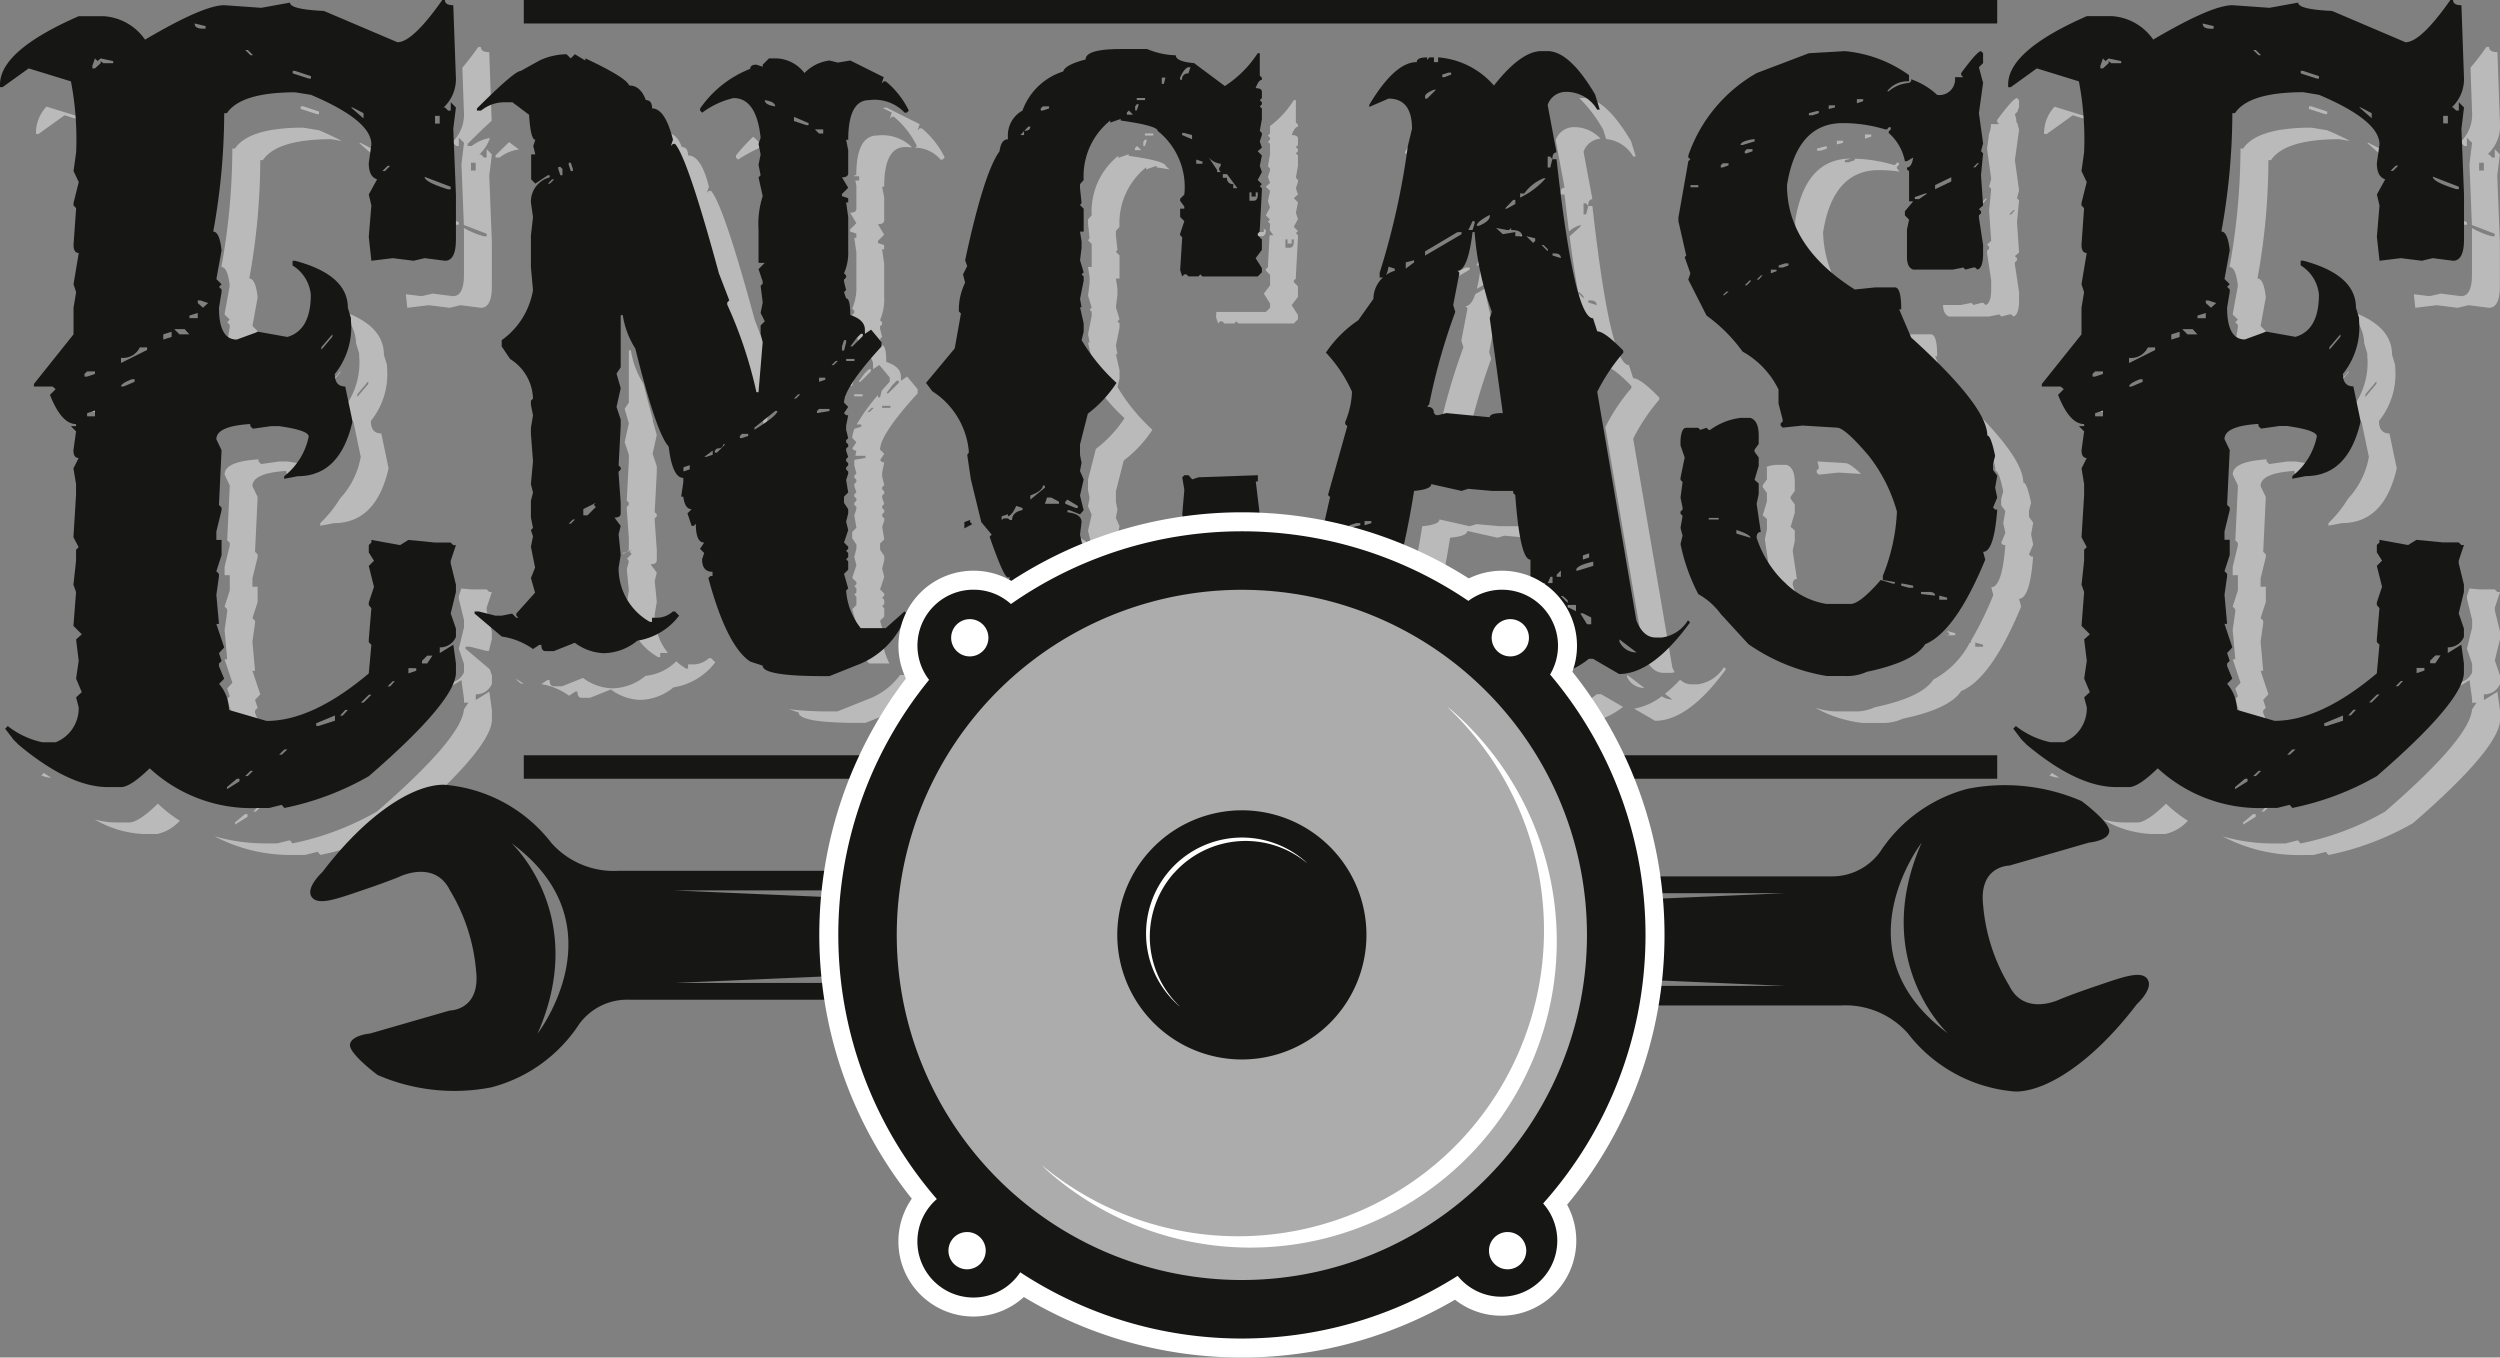 <svg xmlns="http://www.w3.org/2000/svg" width="131.599" height="71.46" viewBox="0 0 131.599 71.46">
  <rect x="0" y="0" width="131.599" height="71.46" fill="#808080" stroke="none"/>
  <g id="Group_1" data-name="Group 1" transform="translate(0 20)">
    <g id="Group_98" data-name="Group 98" transform="translate(0 -20)">
      <path id="Path_1" data-name="Path 1" d="M259.9,17.73l.151.486a1.846,1.846,0,0,1,1.426.918h.137l-.247-.8q-1.346-2.278-2.5-2.279h-.228a7.588,7.588,0,0,1,1.26,1.671" transform="translate(-175.506 -10.897)" fill="#bababa"/>
      <path id="Path_2" data-name="Path 2" d="M235.176,20.489c-.312.128-.467.247-.467.357v.11h.11l.466-.467Z" transform="translate(-159.27 -13.904)" fill="#bababa"/>
      <path id="Path_3" data-name="Path 3" d="M258.638,33.355q-.988,0-1.922-8.374h-.22l-.11.439h-.137v-.577h.137l.11.137c0-.238.073-.357.22-.357l-.467-2.5a1.011,1.011,0,0,1,.894-.685,1.872,1.872,0,0,0-1.454-.609,1.008,1.008,0,0,0-.906.686l.467,2.5c-.147,0-.22.119-.22.357h.22q.116,1.038.232,1.946A1.6,1.6,0,0,1,256.03,26h.11a8.407,8.407,0,0,1-.625.571c.149,1.137.3,2.121.449,2.944h.066l.22.22v.11l-.275-.275c.392,2.118.791,3.181,1.2,3.181l.22.687q.384,0,1.373,1.016v.11a10,10,0,0,0-1.373,2.059l2.06,12.026q.356.906,1.016.906h.329a1.008,1.008,0,0,0,.244-.034,2.544,2.544,0,0,1-.123-.264l-2.059-12.026a10.006,10.006,0,0,1,1.373-2.059v-.11q-.989-1.015-1.373-1.016ZM256.5,30.06v-.11h.11q.329,0,.33.247Z" transform="translate(-172.892 -14.136)" fill="#bababa"/>
      <path id="Path_4" data-name="Path 4" d="M232.821,48.532v-.11l-.007,0-.038.141Z" transform="translate(-157.958 -32.858)" fill="#bababa"/>
      <path id="Path_5" data-name="Path 5" d="M253.851,46.039v-.094h-.094Z" transform="translate(-172.196 -31.178)" fill="#bababa"/>
      <path id="Path_6" data-name="Path 6" d="M254.783,31.423V32h.137l.11-.439-.11-.137Z" transform="translate(-172.892 -21.323)" fill="#bababa"/>
      <path id="Path_7" data-name="Path 7" d="M237.527,17.917h.11l.357-.137v-.11h-.137l-.329.11Z" transform="translate(-161.182 -11.99)" fill="#bababa"/>
      <path id="Path_8" data-name="Path 8" d="M254.384,46.573v-.11l-.079-.078h-.11Z" transform="translate(-172.493 -31.476)" fill="#bababa"/>
      <path id="Path_9" data-name="Path 9" d="M251.747,44.74V44.6l-.467-.11.238.238.2.038Z" transform="translate(-170.515 -30.192)" fill="#bababa"/>
      <path id="Path_10" data-name="Path 10" d="M230.131,23.663l.66-.285a1.185,1.185,0,0,0-.263-.442c-.131.191-.264.393-.4.617Z" transform="translate(-156.163 -15.564)" fill="#bababa"/>
      <path id="Path_11" data-name="Path 11" d="M324.489,32.754h.11l.192-.22h-.082Z" transform="translate(-220.193 -22.077)" fill="#bababa"/>
      <path id="Path_12" data-name="Path 12" d="M299.347,26.4l.11-.11v-.11h-.11l-.082.11h-.11a7.71,7.71,0,0,0-2.02-.322v.078l-.329.11h-.192v-.11l.322-.086h0q-2.416,0-2.937,3.268,0,3.24,3.569,5.491l.526-.054a6.012,6.012,0,0,1-2.628-4.83q.521-3.267,2.938-3.268a7.65,7.65,0,0,1,1.095.08c-.047-.055-.094-.109-.145-.166Z" transform="translate(-199.499 -17.613)" fill="#bababa"/>
      <path id="Path_13" data-name="Path 13" d="M314.274,101.8h.126v-.11l-.081-.016c-.015.033-.029.07-.044.1Z" transform="translate(-213.261 -68.996)" fill="#bababa"/>
      <path id="Path_14" data-name="Path 14" d="M292.057,85.063a5.7,5.7,0,0,1-1.785-2.636c0-.2.073-.3.22-.3l-.22-1.483.11-.522v-.549l-.22-.192.22-.741V78.2l-.22-.3v-.11l.22-.3v-.439q0-.8-.439-.933h-.522a1.682,1.682,0,0,0-.517.1c.007.071.012.146.012.228v.439l-.22.3v.11l.22.3v.439l-.22.741.22.192v.549l-.11.522.219,1.483c-.147,0-.219.1-.219.3a5.7,5.7,0,0,0,1.784,2.636,4.251,4.251,0,0,0,1.838.847c-.119-.074-.242-.152-.371-.239M289.2,82.207v-.192q.741.247.741.412Z" transform="translate(-195.905 -51.648)" fill="#bababa"/>
      <path id="Path_15" data-name="Path 15" d="M318.545,35.426l.757-.366v-.22l-.757.366Z" transform="translate(-216.16 -23.642)" fill="#bababa"/>
      <path id="Path_16" data-name="Path 16" d="M202,17.825v.329l-.11.11.11.11v.11l-.11.11.11.11v.549l-.11.632.11.11v.11l-.11.329.11.329-.22.192.22.22-.11.549.11.329-.22.412.22.22-.11.11.11.11v.11l-.013.243.189.255h-.2l-.083,1.561v.11l-.11.11v.083l.22.22v.549l-.329.439.329.522v.22l-.22.22h-2.607l-.017.278.109.329.11-.11h.11l.11.11h.522l.11-.11.11.11h2.91l.22-.22v-.22l-.33-.522.33-.439V26.2l-.22-.22V25.9l.11-.11v-.11l.11-2.059v-.11l-.11-.11.11-.11-.22-.22.22-.412-.11-.329.11-.549-.22-.22.22-.192-.11-.329.11-.329V20.6l-.11-.11.11-.632v-.549l-.11-.11.11-.11v-.11l-.11-.11.11-.11v-.329q0-.192-.33-.192c.11-.292.22-.439.33-.439v-.11l-.11-.11V16.4h-.11a4.91,4.91,0,0,1-1.26,1.369.168.168,0,0,1,.013.055m.808,5.907h.11v.22h.22v-.22h.11v.11q0,.329-.22.329h-.22Z" transform="translate(-135.146 -11.129)" fill="#bababa"/>
      <path id="Path_17" data-name="Path 17" d="M318.506,20.865l.028.022a1.213,1.213,0,0,0,.452-.078,1.953,1.953,0,0,0-.357-.138v.11l-.11.083h-.013" transform="translate(-216.133 -14.028)" fill="#bababa"/>
      <path id="Path_18" data-name="Path 18" d="M249.555,43.571a.556.556,0,0,1-.069.077v.22h.357c0-.154-.1-.25-.288-.3" transform="translate(-169.297 -29.567)" fill="#bababa"/>
      <path id="Path_19" data-name="Path 19" d="M266.486,110.527v.11a.969.969,0,0,0,.906.577Z" transform="translate(-180.833 -75.002)" fill="#bababa"/>
      <path id="Path_20" data-name="Path 20" d="M257.028,103.436h-.11l.12.12.083-.037Z" transform="translate(-174.341 -70.19)" fill="#bababa"/>
      <path id="Path_21" data-name="Path 21" d="M256.653,99.25l-.126.126v.2h.126Z" transform="translate(-174.075 -67.349)" fill="#bababa"/>
      <path id="Path_22" data-name="Path 22" d="M257.765,104.03l-.048-.042-.077.055.125.125Z" transform="translate(-174.83 -70.564)" fill="#bababa"/>
      <path id="Path_23" data-name="Path 23" d="M242.168,43.81h-.11a8.816,8.816,0,0,1-.2,1.128l.386-.23a6.479,6.479,0,0,1-.075-.9" transform="translate(-164.12 -29.729)" fill="#bababa"/>
      <path id="Path_24" data-name="Path 24" d="M255.551,47.422l.439.137q0-.247-.329-.247h-.11Z" transform="translate(-173.413 -32.105)" fill="#bababa"/>
      <path id="Path_25" data-name="Path 25" d="M235.408,55.683l.11.11h.11l.439-.11.58.056A31.811,31.811,0,0,1,238,50.965l-.11-.357.25-1.291a18.765,18.765,0,0,1-.482-2.049l-.5.294c-.141.413-.311.627-.513.627l.11.11-.33,1.7.11.357a32.258,32.258,0,0,0-1.373,4.86l-.109.137q.356,0,.357.329" transform="translate(-159.502 -32.075)" fill="#bababa"/>
      <path id="Path_26" data-name="Path 26" d="M236.631,43.81h-.22l-1.7,1.016v.22l1.922-1.126Z" transform="translate(-159.27 -29.729)" fill="#bababa"/>
      <path id="Path_27" data-name="Path 27" d="M243.832,18.045c.094-.119.185-.227.277-.335a3.641,3.641,0,0,0-1.3-.5,6.8,6.8,0,0,1,1.02.834" transform="translate(-164.768 -11.679)" fill="#bababa"/>
      <path id="Path_28" data-name="Path 28" d="M250.475,35.807h-.22v.22a4.13,4.13,0,0,0,1.345-1.016h-.11a2.31,2.31,0,0,0-1.016.8" transform="translate(-169.819 -23.758)" fill="#bababa"/>
      <path id="Path_29" data-name="Path 29" d="M258.468,104.888h-.439V105l.439.22Z" transform="translate(-175.094 -71.175)" fill="#bababa"/>
      <path id="Path_30" data-name="Path 30" d="M246.6,43.377h.069v.064l.016.015.211-.035a1.544,1.544,0,0,1,.239-.184h-.012v-.11l-.11.11h-.11l-.577-.11Z" transform="translate(-167.153 -29.265)" fill="#bababa"/>
      <path id="Path_31" data-name="Path 31" d="M223.386,91.476h-.22l-.087.027-.039.17.346-.086Z" transform="translate(-151.352 -62.074)" fill="#bababa"/>
      <path id="Path_32" data-name="Path 32" d="M260.506,96.541v.22l.329-.11v-.22Z" transform="translate(-176.776 -65.436)" fill="#bababa"/>
      <path id="Path_33" data-name="Path 33" d="M260.655,106.832v-.357l-.439-.22h-.138l.357.577Z" transform="translate(-176.485 -72.103)" fill="#bababa"/>
      <path id="Path_34" data-name="Path 34" d="M247.778,38.98h.11l.439-.247v-.22h-.11Z" transform="translate(-168.138 -26.135)" fill="#bababa"/>
      <path id="Path_35" data-name="Path 35" d="M243.165,41.568h.11q.521-.22.577-.467v-.11q-.687.357-.687.577" transform="translate(-165.008 -27.816)" fill="#bababa"/>
      <path id="Path_36" data-name="Path 36" d="M259.4,98.265h.11l.8-.247V97.8q-.906.192-.906.467" transform="translate(-176.021 -66.364)" fill="#bababa"/>
      <path id="Path_37" data-name="Path 37" d="M242.018,42.483l.11-.357v-.11h-.11l-.22.467Z" transform="translate(-164.08 -28.511)" fill="#bababa"/>
      <path id="Path_38" data-name="Path 38" d="M311.547,17.06v.329a1.34,1.34,0,0,0-1.153.522h.082a1.816,1.816,0,0,1,1.071-.439l.11-.083v-.11a3.616,3.616,0,0,1,1.25.727c.037,0,.069-.01.107-.01v-.329a9.415,9.415,0,0,0-2.326-1.1c.276.144.561.306.86.491" transform="translate(-210.629 -11.243)" fill="#bababa"/>
      <path id="Path_39" data-name="Path 39" d="M384.545,57.106q-.55,0-.549-.659a3.916,3.916,0,0,0,.851-2.8v-.138l-.165-.549q0-1.682-2.625-2.429a2.089,2.089,0,0,1,1.158,1.821l.165.549v.138a3.914,3.914,0,0,1-.851,2.8q0,.659.549.659l.385,1.839a4.3,4.3,0,0,1-1.094,2.2,6.208,6.208,0,0,1-1.036,1.289v.137l.714-.137q2.224,0,2.883-2.883Zm-.687-2.608-.577.686v-.137l.577-.686Z" transform="translate(-258.766 -34.29)" fill="#bababa"/>
      <path id="Path_40" data-name="Path 40" d="M361.221,57.325h.439V57.05l-.439.137Z" transform="translate(-245.119 -38.714)" fill="#bababa"/>
      <path id="Path_41" data-name="Path 41" d="M365.643,33.412a.776.776,0,0,0,.743.518l.619-.227a3.688,3.688,0,0,1-.085-.84l.138-.824V31.9l-.138-.137.138-.137-.275-.274.275-1.51q-.11-.988-.439-.988a35.249,35.249,0,0,0,.576-6.233h.137q.742-1.1,3.6-1.1l.554.092c-.353-.186-.75-.374-1.2-.563l-.824-.137q-2.856,0-3.6,1.1h-.137a35.186,35.186,0,0,1-.577,6.233q.33,0,.439.988l-.274,1.51.274.274-.137.137.137.137v.137l-.137.824a3.4,3.4,0,0,0,.114.953l.227-.071v.274Zm.151-.933h.137l.412.137-.274.247-.275-.247Z" transform="translate(-247.786 -14.193)" fill="#bababa"/>
      <path id="Path_42" data-name="Path 42" d="M352.036,10.358a4.41,4.41,0,0,1,.619.62c.166-.1.32-.185.478-.275a2.334,2.334,0,0,0-1.1-.345" transform="translate(-238.886 -7.029)" fill="#bababa"/>
      <path id="Path_43" data-name="Path 43" d="M388.362,23.7l-.577-.3H387.7l.64.56.019.01Z" transform="translate(-263.089 -15.874)" fill="#bababa"/>
      <path id="Path_44" data-name="Path 44" d="M383.41,60.734a1.488,1.488,0,0,1-.447.473l-.13.155V61.5l.577-.686Z" transform="translate(-259.785 -41.213)" fill="#bababa"/>
      <path id="Path_45" data-name="Path 45" d="M363.137,55.138,362.726,55h-.137v.137l.275.247Z" transform="translate(-246.047 -37.322)" fill="#bababa"/>
      <path id="Path_46" data-name="Path 46" d="M357.389,60.126l-.439.137v.274l.439-.137Z" transform="translate(-242.221 -40.8)" fill="#bababa"/>
      <path id="Path_47" data-name="Path 47" d="M351.4,62.688h-.384a.973.973,0,0,1-.988.549v.275l1.373-.687Z" transform="translate(-237.526 -42.539)" fill="#bababa"/>
      <path id="Path_48" data-name="Path 48" d="M379.1,17.826v-.137l-.824-.274h-.137v.137l.851.274Z" transform="translate(-256.597 -11.817)" fill="#bababa"/>
      <path id="Path_49" data-name="Path 49" d="M370.5,14h-.137l.275.274h.137Z" transform="translate(-251.322 -9.498)" fill="#bababa"/>
      <path id="Path_50" data-name="Path 50" d="M376.354,128.551h-.165l-.274.275h.137Z" transform="translate(-255.09 -87.233)" fill="#bababa"/>
      <path id="Path_51" data-name="Path 51" d="M367.372,133.883l.659-.412v-.138h-.138l-.522.439Z" transform="translate(-249.293 -90.478)" fill="#bababa"/>
      <path id="Path_52" data-name="Path 52" d="M370.5,132.328l.275-.274h-.137l-.275.274Z" transform="translate(-251.322 -89.609)" fill="#bababa"/>
      <path id="Path_53" data-name="Path 53" d="M336.286,17.926l.825.255c-.022-.115-.045-.176-.068-.176l-1.716-.53a2.035,2.035,0,0,0-.551,1.3v.137h.137Z" transform="translate(-227.174 -11.858)" fill="#bababa"/>
      <path id="Path_54" data-name="Path 54" d="M350.744,68.036V67.9h-.137a1.75,1.75,0,0,0-.482.249v.084l-.084.028c0,.008-.01.016-.01.023h.137Z" transform="translate(-237.525 -46.075)" fill="#bababa"/>
      <path id="Path_55" data-name="Path 55" d="M367.268,89.526l.275-.274-.275-.659v-.138l.138-.137-.138-.412.275-.3-.412-1.236h.137l-.137-1.537.137-.961v-.137l-.137-.137.275-.851v-.8h-.275v-.439l.275-1.126v-.137l-.138-.137.138-2.883-.275-.576q0-.686,1.785-.8v.11l.137.137.961-.137h.412l.091.014c0-.024.007-.049.007-.073q0-.33-1.565-.549h-.412l-.961.137-.137-.137v-.11q-1.786.11-1.785.8l.275.577L365.8,79.5l.137.137v.137l-.275,1.126v.439h.275v.8l-.275.851.137.137v.137l-.137.961.137,1.537h-.137L366.076,87l-.274.3.137.412-.137.137v.138l.274.659-.274.275a2.114,2.114,0,0,1,.522,1.373l1.45.423a2.138,2.138,0,0,0-.5-1.188" transform="translate(-248.134 -51.06)" fill="#bababa"/>
      <path id="Path_56" data-name="Path 56" d="M359.54,59.973l-.247-.274h-.549l.275.274Z" transform="translate(-243.438 -40.511)" fill="#bababa"/>
      <path id="Path_57" data-name="Path 57" d="M336.177,126.842c-.124-.075-.253-.154-.39-.243l-.128.128a1.384,1.384,0,0,0,.473.115Z" transform="translate(-227.773 -85.908)" fill="#bababa"/>
      <path id="Path_58" data-name="Path 58" d="M346.431,15.5l-.659-.137-.165.137-.137-.137-.137.384v.137h.137l.3-.274V15.5l.137.11h.522Z" transform="translate(-234.337 -10.426)" fill="#bababa"/>
      <path id="Path_59" data-name="Path 59" d="M344.6,66.618h-.412l-.137.137v.137h.137l.412-.137Z" transform="translate(-233.468 -45.206)" fill="#bababa"/>
      <path id="Path_60" data-name="Path 60" d="M344.478,73.327h.412v-.3l-.412.137Z" transform="translate(-233.757 -49.553)" fill="#bababa"/>
      <rect id="Rectangle_2" data-name="Rectangle 2" width="0.247" height="0.412" transform="translate(129.034 7.958)" fill="#bababa"/>
      <path id="Path_61" data-name="Path 61" d="M297.64,75.936l-.11.11v.11l.11.11,1.043-.11,1.182.072q-.581-.569-.837-.57l-1.462-.088.074.284Z" transform="translate(-201.899 -51.28)" fill="#bababa"/>
      <path id="Path_62" data-name="Path 62" d="M286.389,28.907h.11l.632-.192v-.11h-.11q-.632.11-.632.3" transform="translate(-194.339 -19.411)" fill="#bababa"/>
      <path id="Path_63" data-name="Path 63" d="M287.183,51.885l.192-.192v-.11l-.3.3Z" transform="translate(-194.803 -35.003)" fill="#bababa"/>
      <path id="Path_64" data-name="Path 64" d="M291.344,50.153l.3-.11V49.96h-.3Z" transform="translate(-197.702 -33.902)" fill="#bababa"/>
      <path id="Path_65" data-name="Path 65" d="M289.257,50.9l-.22.22h.11l.192-.22Z" transform="translate(-196.136 -34.54)" fill="#bababa"/>
      <path id="Path_66" data-name="Path 66" d="M287.485,30.227h-.3l-.11.11v.11h.11l.3-.11Z" transform="translate(-194.803 -20.512)" fill="#bababa"/>
      <path id="Path_67" data-name="Path 67" d="M281.873,90.7v-.082h-.44l.013.059V90.7Z" transform="translate(-190.976 -61.495)" fill="#bababa"/>
      <path id="Path_68" data-name="Path 68" d="M285.875,92.645h-.157V92.59l-.012,0v.193l.741.22q0-.145-.573-.353" transform="translate(-193.876 -62.827)" fill="#bababa"/>
      <path id="Path_69" data-name="Path 69" d="M283.788,53.548h-.11l-.192.192h.082Z" transform="translate(-192.369 -36.337)" fill="#bababa"/>
      <path id="Path_70" data-name="Path 70" d="M283.143,32.644v.11h.11l.3-.11v-.11h-.3Z" transform="translate(-192.136 -22.077)" fill="#bababa"/>
      <path id="Path_71" data-name="Path 71" d="M292.625,49.045v.11h.22l.3-.11v-.11h-.192Z" transform="translate(-198.571 -33.207)" fill="#bababa"/>
      <path id="Path_72" data-name="Path 72" d="M390.134,10.515c.009,0,.019,0,.028,0l-2.432-1.035-.044,0Z" transform="translate(-263.077 -6.428)" fill="#bababa"/>
      <path id="Path_73" data-name="Path 73" d="M397.511,115.225H397.1v.274l.412-.137Z" transform="translate(-269.465 -78.19)" fill="#bababa"/>
      <path id="Path_74" data-name="Path 74" d="M320.738,17.432a1.174,1.174,0,0,1-.093.485l-.111.8.219,1.593-.11.412.11.11-.11,1.153.11,1.592-.219.192.11.11v.11l-.11.11v.11l.219,1.455V26.1q0,.769-.3.851l-.11-.11h-.11l-.412.11-.11-.11-.549.11h-.945c.011.333.117.539.325.608h2.087l.549-.11.11.11.412-.11h.11l.11.11q.3-.082.3-.851v-.439L322,24.818v-.11l.11-.11v-.11l-.11-.11.22-.192-.11-1.592.11-1.153-.11-.11.11-.412L322,19.326l.22-1.592-.1-.388h-.045v-.137c0-.009,0-.017,0-.025L322,16.91l.132-.132a1.877,1.877,0,0,1,.087-.246v-.363l-.11-.11q-.193,0-1.043,1.153v.11l.11.11Zm1.181,4.53H322l-.192.22h-.11Z" transform="translate(-215.937 -10.897)" fill="#bababa"/>
      <path id="Path_75" data-name="Path 75" d="M400.983,35.414h.138v-.137l-1.373-.522q0,.275,1.235.659" transform="translate(-271.262 -23.584)" fill="#bababa"/>
      <path id="Path_76" data-name="Path 76" d="M399.87,113.174H399.6l-.274.274v.137h.274Z" transform="translate(-270.973 -76.798)" fill="#bababa"/>
      <path id="Path_77" data-name="Path 77" d="M316.359,102.752h-.412v.07l.094.016v.034l.647.072q0-.192-.329-.193" transform="translate(-214.397 -69.726)" fill="#bababa"/>
      <path id="Path_78" data-name="Path 78" d="M319.348,103.461l-.412-.11v.067l.094.019v.11h-.094v.024h.412Z" transform="translate(-216.425 -70.132)" fill="#bababa"/>
      <path id="Path_79" data-name="Path 79" d="M301.156,23.161v-.11h-.329v.192Z" transform="translate(-204.137 -15.642)" fill="#bababa"/>
      <path id="Path_80" data-name="Path 80" d="M305.769,22.026h-.329v.22l.329-.11Z" transform="translate(-207.266 -14.947)" fill="#bababa"/>
      <path id="Path_81" data-name="Path 81" d="M297.581,24.211h.192l.329-.11v-.11h-.11l-.412.11Z" transform="translate(-201.933 -16.28)" fill="#bababa"/>
      <path id="Path_82" data-name="Path 82" d="M225.156,91.134H224.8v.22l.357-.11Z" transform="translate(-152.546 -61.842)" fill="#bababa"/>
      <path id="Path_83" data-name="Path 83" d="M59.48,23.7l-.577-.3h-.082l.64.56.019.01Z" transform="translate(-39.915 -15.874)" fill="#bababa"/>
      <path id="Path_84" data-name="Path 84" d="M72.1,35.414h.137v-.137l-1.373-.522q0,.275,1.236.659" transform="translate(-48.089 -23.584)" fill="#bababa"/>
      <rect id="Rectangle_3" data-name="Rectangle 3" width="0.247" height="0.412" transform="translate(23.326 7.958)" fill="#bababa"/>
      <path id="Path_85" data-name="Path 85" d="M23.153,10.358a4.407,4.407,0,0,1,.619.62c.166-.1.321-.185.478-.275a2.334,2.334,0,0,0-1.1-.345" transform="translate(-15.711 -7.029)" fill="#bababa"/>
      <path id="Path_86" data-name="Path 86" d="M22.522,62.688h-.384a.973.973,0,0,1-.988.549v.275l1.373-.687Z" transform="translate(-14.351 -42.539)" fill="#bababa"/>
      <path id="Path_87" data-name="Path 87" d="M41.617,14h-.137l.274.274h.137Z" transform="translate(-28.147 -9.498)" fill="#bababa"/>
      <path id="Path_88" data-name="Path 88" d="M21.863,68.036V67.9h-.137a1.748,1.748,0,0,0-.483.249v.084l-.084.028c0,.008-.01.016-.01.023h.137Z" transform="translate(-14.351 -46.075)" fill="#bababa"/>
      <path id="Path_89" data-name="Path 89" d="M50.214,17.826v-.137l-.824-.274h-.137v.137l.851.274Z" transform="translate(-33.422 -11.817)" fill="#bababa"/>
      <path id="Path_90" data-name="Path 90" d="M32.339,57.325h.439V57.05l-.439.137Z" transform="translate(-21.945 -38.714)" fill="#bababa"/>
      <path id="Path_91" data-name="Path 91" d="M34.255,55.138,33.843,55h-.137v.137l.274.247Z" transform="translate(-22.872 -37.322)" fill="#bababa"/>
      <path id="Path_92" data-name="Path 92" d="M36.761,33.412a.777.777,0,0,0,.743.518l.619-.227a3.667,3.667,0,0,1-.086-.84l.138-.824V31.9l-.138-.137.138-.137-.274-.274.274-1.51q-.11-.988-.439-.988a35.189,35.189,0,0,0,.577-6.233h.137q.742-1.1,3.6-1.1l.554.092c-.353-.186-.75-.374-1.2-.563l-.824-.137q-2.856,0-3.6,1.1h-.137a35.19,35.19,0,0,1-.577,6.233q.329,0,.439.988l-.274,1.51.274.274-.137.137.137.137v.137l-.137.824a3.415,3.415,0,0,0,.114.953l.227-.071v.274Zm.151-.933h.137l.412.137-.274.247-.274-.247Z" transform="translate(-24.612 -14.193)" fill="#bababa"/>
      <path id="Path_93" data-name="Path 93" d="M8.161,18l-1.716-.53a2.036,2.036,0,0,0-.551,1.3v.138h.137L7.4,17.925l.825.255C8.208,18.065,8.185,18,8.161,18" transform="translate(-4 -11.858)" fill="#bababa"/>
      <path id="Path_94" data-name="Path 94" d="M38.49,133.883l.659-.412v-.138h-.137l-.522.439Z" transform="translate(-26.119 -90.478)" fill="#bababa"/>
      <path id="Path_95" data-name="Path 95" d="M38.385,89.526l.274-.274-.274-.659v-.138l.137-.137-.137-.412.274-.3-.412-1.236h.137l-.137-1.537.137-.961v-.137l-.137-.137.274-.851v-.8h-.274v-.439l.274-1.126v-.137l-.137-.137.137-2.883-.274-.576q0-.686,1.785-.8v.11l.138.137.961-.137h.412l.091.014c0-.024.007-.049.007-.073q0-.33-1.565-.549h-.412l-.961.137-.137-.137v-.11q-1.785.11-1.785.8l.274.577L36.918,79.5l.137.137v.137L36.781,80.9v.439h.274v.8l-.274.851.137.137v.137l-.137.961.137,1.537h-.137L37.193,87l-.274.3.137.412-.137.137v.138l.274.659-.274.275a2.113,2.113,0,0,1,.522,1.373l1.45.423a2.139,2.139,0,0,0-.5-1.188" transform="translate(-24.959 -51.06)" fill="#bababa"/>
      <path id="Path_96" data-name="Path 96" d="M41.617,132.328l.274-.274h-.137l-.274.274Z" transform="translate(-28.147 -89.609)" fill="#bababa"/>
      <path id="Path_97" data-name="Path 97" d="M69.534,11.225a1.991,1.991,0,0,1-.658,1.51h.082l.165.165h.137v-.439l.275.274L69.4,13.861l.127,3.2,1.2.457v.137h-.137a4.422,4.422,0,0,1-1.059-.436l0,.1v2.361q0,1.126-.577,1.126l-1.071-.137-.577.137-.834-.1.077.712,1.126-.137,1.1.137.577-.137,1.071.137q.577,0,.577-1.126V17.928l-.137-3.459L71,13.343l-.275-.274v.439h-.137l-.165-.165h-.082a2.026,2.026,0,0,0,.557-.86,2.045,2.045,0,0,0-.953.417h-.22v-.11q.753-.753,1.265-1.217l-.128-3.611q-.44,0-.439-.274h-.137c-.3.429-.58.789-.84,1.094Zm.368,2.557h.247v.412H69.9Z" transform="translate(-45.109 -5.216)" fill="#bababa"/>
      <path id="Path_98" data-name="Path 98" d="M47.471,128.551h-.165l-.274.275h.137Z" transform="translate(-31.915 -87.233)" fill="#bababa"/>
      <path id="Path_99" data-name="Path 99" d="M15.6,73.327h.412v-.3l-.412.137Z" transform="translate(-10.583 -49.553)" fill="#bababa"/>
      <path id="Path_100" data-name="Path 100" d="M7.294,126.842c-.124-.075-.253-.154-.391-.243l-.128.128a1.383,1.383,0,0,0,.473.115Z" transform="translate(-4.598 -85.908)" fill="#bababa"/>
      <path id="Path_101" data-name="Path 101" d="M54.528,60.733a1.484,1.484,0,0,1-.446.473l-.13.155V61.5l.577-.686Z" transform="translate(-36.61 -41.212)" fill="#bababa"/>
      <path id="Path_102" data-name="Path 102" d="M17.548,15.5l-.659-.137-.165.137-.137-.137-.137.384v.137h.137l.3-.274V15.5l.137.11h.522Z" transform="translate(-11.163 -10.426)" fill="#bababa"/>
      <path id="Path_103" data-name="Path 103" d="M81.152,24.085h.22a2.02,2.02,0,0,1,1.014-.422l-.518-.389c-.219.21-.453.439-.715.7Z" transform="translate(-55.068 -15.793)" fill="#bababa"/>
      <path id="Path_104" data-name="Path 104" d="M15.718,66.618h-.412l-.137.137v.137h.137l.412-.137Z" transform="translate(-10.294 -45.206)" fill="#bababa"/>
      <path id="Path_105" data-name="Path 105" d="M256.454,113.687h-.22a4.542,4.542,0,0,1-1.922.906h-.467c-.04,0-.08-.009-.12-.011a2.5,2.5,0,0,0,1.587.618h.467a4.327,4.327,0,0,0,1.828-.845Z" transform="translate(-172.174 -77.146)" fill="#bababa"/>
      <path id="Path_106" data-name="Path 106" d="M234.4,85.925l1.033.092c-.01-.12-.02-.243-.029-.37l-.11-.11v-.11h-1.126l-1.235-.11-.357.11-1.593-.357q0,.275-.906.357a43.312,43.312,0,0,1-1.236,5.546l-.11,1.7a.882.882,0,0,0,.906.686,1.438,1.438,0,0,0,.564-.128l.106-1.653a43.266,43.266,0,0,0,1.236-5.546q.906-.082.906-.357l1.593.357Z" transform="translate(-155.212 -57.727)" fill="#bababa"/>
      <path id="Path_107" data-name="Path 107" d="M214.978,113.345h-.11a2.829,2.829,0,0,1-1.812.906h-.467c-.1-.024-.189-.05-.28-.076a6.226,6.226,0,0,0,1.747.683h.467a2.556,2.556,0,0,0,1.563-.69,3.762,3.762,0,0,1-1.108-.824" transform="translate(-144.07 -76.914)" fill="#bababa"/>
      <path id="Path_108" data-name="Path 108" d="M270.974,110.163h-.329a.855.855,0,0,1-.6-.246,7.3,7.3,0,0,1-.8.747l.389.294a.952.952,0,0,1-.554-.167,3.381,3.381,0,0,1-1.453.653l1.1.639q1.757,0,3.734-2.718l-.11-.11a1.909,1.909,0,0,1-1.373.906" transform="translate(-181.603 -74.14)" fill="#bababa"/>
      <path id="Path_109" data-name="Path 109" d="M228.952,111.5a6.333,6.333,0,0,1-1.909,1.482h-.475a2.375,2.375,0,0,0,1.475.608h.467a4.982,4.982,0,0,0,2.252-2.032v-.247a1.888,1.888,0,0,1-1.126.467.869.869,0,0,1-.683-.278" transform="translate(-153.745 -75.531)" fill="#bababa"/>
      <path id="Path_110" data-name="Path 110" d="M378.605,96.56h-.137l-.137-.137h-.824l-.508-.05-.134.4v.138l.275,1.126v.384l-.275,1.126.275.8v.439a.9.9,0,0,1-.851.549v.3L377,101.2l.137.988v.2h.231l-.235.352q-.118,1.517-4.581,5.382a14.815,14.815,0,0,1-4.448,1.675l-.137-.165-.659.165h-.577a9.571,9.571,0,0,1-2.731-.376,8.593,8.593,0,0,0,4.2.984h.577l.659-.165.137.165a14.815,14.815,0,0,0,4.448-1.675q4.5-3.9,4.585-5.409v-.522l-.137-.988-.713.439v-.3a.9.9,0,0,0,.851-.549v-.439l-.275-.8.275-1.126v-.384l-.275-1.126v-.137Z" transform="translate(-247.006 -65.397)" fill="#bababa"/>
      <path id="Path_111" data-name="Path 111" d="M399.608,13.068v.439h-.137l-.164-.165h-.082a1.991,1.991,0,0,0,.658-1.51l-.137-3.871q-.439,0-.439-.274h-.138c-.3.429-.58.789-.84,1.094l.087,2.444a1.993,1.993,0,0,1-.658,1.51h.082L398,12.9h.138v-.439l.274.274-.137,1.126.127,3.2,1.2.457v.137h-.137a4.42,4.42,0,0,1-1.059-.436l0,.1v2.361q0,1.126-.576,1.126l-1.071-.137-.577.137-.835-.1.077.712,1.126-.137,1.1.137.577-.137,1.071.137q.576,0,.576-1.126V17.928l-.137-3.459.137-1.126Zm-.576,1.126h-.247v-.412h.247Z" transform="translate(-268.283 -5.216)" fill="#bababa"/>
      <path id="Path_112" data-name="Path 112" d="M308.749,66.452h-.11l-.11-.11.22-.522-.11-.522.11-.632-.22-.3v-.329l.11-.412q-.22-1.071-.412-1.071,0-1.537-4.009-5.162l-.631-1.483h.109q0-1.153-.329-1.153h-1.043l-.118.012a5.193,5.193,0,0,1,.024.533h-.11l.632,1.483q4.008,3.624,4.009,5.162.191,0,.412,1.071l-.11.412v.329l.22.3-.11.632.11.522-.22.522.11.11h.11q-.165,2.224-.742,2.224l.11.412a17.957,17.957,0,0,1-1.189,2.421.168.168,0,0,1,.02.082l-.067-.007a4.613,4.613,0,0,1-1.921,1.953q-.6.933-3.075,1.455a2.48,2.48,0,0,1-1.153.22H298.3a3.58,3.58,0,0,1-1.033-.2,6.466,6.466,0,0,0,2.5.806h.961a2.482,2.482,0,0,0,1.153-.22q2.471-.521,3.075-1.455,1.592-.659,3.158-4.448l-.11-.412q.577,0,.741-2.224m-2.636,4.75H305.7v-.22l.412.11Z" transform="translate(-201.723 -37.156)" fill="#bababa"/>
      <path id="Path_113" data-name="Path 113" d="M192.428,90.7l-.11-.11q-.412,0-.412-.33h.192v.22h.329v-.329l.11-.55-.22-.3.22-.33v-1.29l-.22-1.84h.11v-.33l-1.537.054.18,1.507v1.29l-.22.33.22.3-.11.549V89.7l.067.014v.11h-.067v.051h-.33v-.051h-.148a.383.383,0,0,0,.368.161l.11.11v.11a6.276,6.276,0,0,1-2.8,3.542q-1.345,1.73-4.75,1.73a1.163,1.163,0,0,1-.2-.022,4.311,4.311,0,0,0,1.666.63q3.4,0,4.75-1.73a6.275,6.275,0,0,0,2.8-3.542Z" transform="translate(-124.324 -58.024)" fill="#bababa"/>
      <path id="Path_114" data-name="Path 114" d="M347.7,131.626q-1.016.988-1.51.988H345.5a4.356,4.356,0,0,1-1.134-.163,5.536,5.536,0,0,0,2.6.771h.686a2.231,2.231,0,0,0,1.2-.7,7.1,7.1,0,0,1-1.152-.9" transform="translate(-233.683 -89.319)" fill="#bababa"/>
      <path id="Path_115" data-name="Path 115" d="M84.392,111.177l.276.234.17.042a1.589,1.589,0,0,0-.447-.276" transform="translate(-57.267 -75.443)" fill="#bababa"/>
      <path id="Path_116" data-name="Path 116" d="M68.629,115.225h-.412v.274l.412-.137Z" transform="translate(-46.291 -78.19)" fill="#bababa"/>
      <path id="Path_117" data-name="Path 117" d="M70.987,113.174h-.274l-.274.274v.137h.274Z" transform="translate(-47.798 -76.798)" fill="#bababa"/>
      <path id="Path_118" data-name="Path 118" d="M30.658,59.973l-.247-.274h-.549l.274.274Z" transform="translate(-20.264 -40.511)" fill="#bababa"/>
      <path id="Path_119" data-name="Path 119" d="M61.252,10.515c.009,0,.019,0,.028,0L58.847,9.476l-.044,0Z" transform="translate(-39.903 -6.428)" fill="#bababa"/>
      <path id="Path_120" data-name="Path 120" d="M28.507,60.126l-.439.137v.274l.439-.137Z" transform="translate(-19.046 -40.8)" fill="#bababa"/>
      <path id="Path_121" data-name="Path 121" d="M52.45,61.966l.714-.137q2.224,0,2.883-2.883l-.384-1.84q-.55,0-.549-.659a3.913,3.913,0,0,0,.851-2.8v-.137L55.8,52.96q0-1.682-2.625-2.429a2.09,2.09,0,0,1,1.159,1.821l.165.549v.137a3.917,3.917,0,0,1-.851,2.8q0,.658.549.659l.384,1.839a4.3,4.3,0,0,1-1.094,2.2,6.223,6.223,0,0,1-1.036,1.289ZM54.4,55.184v-.138l.577-.687V54.5Z" transform="translate(-35.592 -34.29)" fill="#bababa"/>
      <path id="Path_122" data-name="Path 122" d="M136.187,108.683h-1.141a3.64,3.64,0,0,1-1.644,1.259l-1.648.659h-.329a16.742,16.742,0,0,1-2.235-.114l.517.172q0,.55,3.185.549h.329l1.648-.659a4.347,4.347,0,0,0,2.416-2.636l-.11-.11Z" transform="translate(-87.666 -73.155)" fill="#bababa"/>
      <path id="Path_123" data-name="Path 123" d="M97.488,107.8a1.264,1.264,0,0,1-.769.329H96.39v.22h-.11a4.318,4.318,0,0,1-.513-.385,2.649,2.649,0,0,1-1.613.766,2.843,2.843,0,0,1-1.757.659,2.717,2.717,0,0,1-1.538-.549l-1.1.439h-.439q-.22,0-.22-.329h-.11l-.323.215a3.44,3.44,0,0,1,1.46.612l.33-.22h.11c0,.22.073.329.22.329h.439l1.1-.439a2.718,2.718,0,0,0,1.538.549,2.842,2.842,0,0,0,1.757-.659,3.425,3.425,0,0,0,2.2-1.318l-.22-.22Z" transform="translate(-60.17 -73.154)" fill="#bababa"/>
      <path id="Path_124" data-name="Path 124" d="M18.816,131.626q-1.016.988-1.51.988H16.62a4.357,4.357,0,0,1-1.134-.163,5.536,5.536,0,0,0,2.6.771h.687a2.232,2.232,0,0,0,1.2-.7,7.1,7.1,0,0,1-1.152-.9" transform="translate(-10.509 -89.319)" fill="#bababa"/>
      <path id="Path_125" data-name="Path 125" d="M48.338,99.549v-.11h.22l.878.22h.133l.153-.628v-.384l-.274-1.126v-.137l.274-.824h-.137l-.137-.137h-.824l-.509-.05-.134.4v.137l.275,1.126v.384l-.275,1.126.275.8v.439a.9.9,0,0,1-.851.549v.3l.714-.439.138.988v.2h.231l-.235.352q-.119,1.517-4.581,5.382a14.818,14.818,0,0,1-4.448,1.675l-.137-.165-.659.165H37.85a9.573,9.573,0,0,1-2.731-.376,8.594,8.594,0,0,0,4.2.984h.577l.659-.165.138.165a14.814,14.814,0,0,0,4.448-1.675q4.5-3.9,4.585-5.409v-.522l-.137-.988-.714.439v-.3a.9.9,0,0,0,.851-.549v-.439l-.113-.329Z" transform="translate(-23.831 -65.397)" fill="#bababa"/>
      <path id="Path_126" data-name="Path 126" d="M96.85,88.475V88.8h.22l.439-.439-.11-.11.11-.11Z" transform="translate(-65.721 -59.814)" fill="#bababa"/>
      <path id="Path_127" data-name="Path 127" d="M176.6,88.26v-.11l-.4-.24-.192.157.482.193Z" transform="translate(-119.437 -59.654)" fill="#bababa"/>
      <path id="Path_128" data-name="Path 128" d="M166.158,89.4h.11q0-.412.549-.522v-.11l-.329-.11q-.22.494-.439.549V89.1l-.168.056.04.164h.129Z" transform="translate(-112.564 -60.162)" fill="#bababa"/>
      <path id="Path_129" data-name="Path 129" d="M180.444,51.027a5.7,5.7,0,0,1-.932-2.193v-.11l.11-.11-.192-.851.082-.659q0-.439-.741-.522v-.11h.11l.549.22.192-.22-.192-.769.192-.851-.192-.439.082-.439-.082-.412v-.549l.412-1.62a6.53,6.53,0,0,0,1.51-1.62,10.013,10.013,0,0,1-1.84-2.251l.11-.439v-.439l-.192-.851h.082l-.082-.439.192-.961v-.22l-.11-.11.11-.11-.192-.632.082-.659v-.329l-.082-.522h.192V30.6l-.192-.192.082-.11-.082-.769v-.22l.192-.22a3.745,3.745,0,0,1,1.4-3.13v.11l.549-.192v.082c.259.037.485.073.693.11-.069-.057-.136-.117-.21-.168q0-.274-1.949-.549v-.082l-.549.192v-.11a3.746,3.746,0,0,0-1.4,3.13l-.192.22v.22l.082.769-.082.11.192.192V31.2h-.192l.082.522v.329l-.082.659.192.632-.11.11.11.11v.22l-.192.961.082.439h-.082l.192.851v.439l-.11.439a10.006,10.006,0,0,0,1.839,2.251,6.527,6.527,0,0,1-1.51,1.62l-.412,1.62v.549l.082.412-.082.439.192.439-.192.851.192.769-.044.051.221.118v.11h-.477a.408.408,0,0,1,.191.353l-.082.659.192.851-.11.11v.11q.686,2.8,2.059,2.8Zm-1.783-4.994.11-.11.549.33v.11h-.11l-.549-.22Z" transform="translate(-120.69 -17.15)" fill="#bababa"/>
      <path id="Path_130" data-name="Path 130" d="M175.8,87.742v.105a.84.84,0,0,0,.2-.159l-.093-.056Z" transform="translate(-119.296 -59.466)" fill="#bababa"/>
      <path id="Path_131" data-name="Path 131" d="M173.211,87.51l-.412-.22h-.22l-.11.329h.742Z" transform="translate(-117.035 -59.234)" fill="#bababa"/>
      <path id="Path_132" data-name="Path 132" d="M142.774,35.545l-.549-.659-.33.22v-.22q0-.521-.769-.769,0-.878-.22-.879l-.11-.329.11-.11-.11-.439v-.11l.11-.11v-.11l-.11-.11a2.737,2.737,0,0,0,.22-1.208V28.955l-.11-.769h.11v-.22l-.329-.11v-.11l.329-.33-.329-.549q.329,0,.329-.22V25.441l-.11-.549h.11q0-2.086,1.1-2.087c.129,0,.251.005.368.014a2.218,2.218,0,0,0-1.835-.622q-1.1,0-1.1,2.087h-.11l.012.059h.247v.22h-.2l.054.271v1.208q0,.22-.329.22l.329.549-.329.33v.11l.329.11v.22h-.11l.11.769V30.1a2.736,2.736,0,0,1-.22,1.208l.11.11v.11l-.11.11v.11l.11.439-.11.11.11.329q.219,0,.22.879.768.247.769.769v.22l.329-.22.549.659v.22c-.15.165-.289.322-.422.474l-.088.353h-.11v-.12a9.614,9.614,0,0,0-1.119,1.548h.241v.11l-.329.11v-.044a1.361,1.361,0,0,0-.149.534l.22.22-.22.329.11.11h.11l-.056.278h.534v.11l-.575.1-.013.065v.22l.11.439-.11.11v.11l.11.11v.11l-.11.11v.11l.11.329-.11.11v.11l.11.11v.11l-.11.11v.11l.11.11v.11l-.11.329.11.659-.22.22v.329l.22.33v.22l-.11.439.11.439-.22.659.22.22v.11l-.11.11.11.11v.22l-.11.11.11.11v.439l-.22.22.22.769-.11.11a3.58,3.58,0,0,0,.769,1.977h1.08a3.56,3.56,0,0,1-.382-1.369l.11-.11-.22-.769.22-.22v-.439l-.11-.11.11-.11v-.22l-.11-.11.11-.11v-.11l-.22-.22.22-.659-.11-.439.11-.439v-.22L140.8,44v-.329l.22-.22-.11-.659.11-.329v-.11l-.11-.11v-.11l.11-.11v-.11l-.11-.11V41.7l.11-.11-.11-.329v-.11l.11-.11v-.11l-.11-.11v-.11l.11-.11-.11-.439v-.22l.11-.549h-.11l-.11-.11.22-.329-.22-.22q0-.8,1.977-2.965Zm-2.526,1.208h-.11l.22-.22h.11Zm1.1-.22h-.439v-.11h.439Zm.439-1.318-.549.549h-.11l.329-.439.22-.22h.11Z" transform="translate(-94.473 -15.063)" fill="#bababa"/>
      <path id="Path_133" data-name="Path 133" d="M198.544,17.357a.259.259,0,0,1,.033-.016h.11l-.033.1.378.282q.17-.124.324-.244l-.477-.356q-.961-.082-.961-.412c-.086,0-.175-.008-.264-.015Z" transform="translate(-134.125 -11.328)" fill="#bababa"/>
      <path id="Path_134" data-name="Path 134" d="M201.806,96.565v-.11l-.549-.11v.162a1.215,1.215,0,0,0,.286.034v.024Z" transform="translate(-136.57 -65.378)" fill="#bababa"/>
      <path id="Path_135" data-name="Path 135" d="M145.043,17.868l-.11.329.11-.11h.11a4.583,4.583,0,0,1,1.208,1.537l-.089.089a1.79,1.79,0,0,1,1.336.629h.11l.11-.11a4.58,4.58,0,0,0-1.208-1.537h-.11l-.11.11.11-.329-1.757-.878-.188.031Z" transform="translate(-98.099 -11.941)" fill="#bababa"/>
      <path id="Path_136" data-name="Path 136" d="M205.955,37.756h.22c.142,0,.213-.105.218-.312a.241.241,0,0,1-.108-.106v.2h-.22v-.22h-.11Z" transform="translate(-139.758 -25.323)" fill="#bababa"/>
      <path id="Path_137" data-name="Path 137" d="M170.078,86.067l.769-.631v-.11h-.11q0,.275-.659.522Z" transform="translate(-115.412 -57.901)" fill="#bababa"/>
      <path id="Path_138" data-name="Path 138" d="M201.6,34.328v.192h.22a.291.291,0,0,0,.329.329v.22h.219l-.506-.682h-.2v-.059Z" transform="translate(-136.802 -23.294)" fill="#bababa"/>
      <path id="Path_139" data-name="Path 139" d="M200.305,96h-.329v.007a.62.62,0,0,0,.152.153l.177.059Z" transform="translate(-135.701 -65.147)" fill="#bababa"/>
      <path id="Path_140" data-name="Path 140" d="M191.8,18.524H191.6v.329h.11Z" transform="translate(-130.02 -12.57)" fill="#bababa"/>
      <path id="Path_141" data-name="Path 141" d="M199.924,32.033v-.11a1.006,1.006,0,0,1-.632-.33l.439.659v.11h.192l-.082-.11v-.11Z" transform="translate(-135.236 -21.439)" fill="#bababa"/>
      <path id="Path_142" data-name="Path 142" d="M194.936,27.579v.11l.522.22v-.22l-.412-.11Z" transform="translate(-132.28 -18.715)" fill="#bababa"/>
      <path id="Path_143" data-name="Path 143" d="M199.551,94.381l-.039.013a1.306,1.306,0,0,0,.024.207h.015Z" transform="translate(-135.386 -64.045)" fill="#bababa"/>
      <path id="Path_144" data-name="Path 144" d="M187.248,22.991v.22h.082l.11-.329h-.11Z" transform="translate(-127.063 -15.527)" fill="#bababa"/>
      <path id="Path_145" data-name="Path 145" d="M194.594,17.365v.11h.11a.291.291,0,0,1,.329-.329l.11-.329h-.11q-.22.055-.439.549" transform="translate(-132.048 -11.411)" fill="#bababa"/>
      <path id="Path_146" data-name="Path 146" d="M185.881,24.125h.329l-.219-.22-.11.11Z" transform="translate(-126.136 -16.222)" fill="#bababa"/>
      <path id="Path_147" data-name="Path 147" d="M176.253,89.34h-.11v.11a1.787,1.787,0,0,1,.321.063l.026-.078Z" transform="translate(-119.528 -60.625)" fill="#bababa"/>
      <rect id="Rectangle_4" data-name="Rectangle 4" width="0.439" height="0.11" transform="translate(60.267 7.025)" fill="#bababa"/>
      <path id="Path_148" data-name="Path 148" d="M121.9,22.939a1.369,1.369,0,0,0-.457-.531,10.543,10.543,0,0,0-.9.98v.11l.11.11a8.275,8.275,0,0,1,1.245-.669" transform="translate(-81.802 -15.206)" fill="#bababa"/>
      <path id="Path_149" data-name="Path 149" d="M132.744,17.416c.063-.054.124-.1.185-.151a1.385,1.385,0,0,0-.146-.01h-.193c.052.051.1.1.154.161" transform="translate(-89.973 -11.709)" fill="#bababa"/>
      <rect id="Rectangle_5" data-name="Rectangle 5" width="0.439" height="0.11" transform="translate(44.967 20.753)" fill="#bababa"/>
      <path id="Path_150" data-name="Path 150" d="M141.246,60.467h-.11l-.22.22-.329.439h.11l.549-.549Z" transform="translate(-95.4 -41.032)" fill="#bababa"/>
      <path id="Path_151" data-name="Path 151" d="M135.462,67.863l.329-.11v-.11h-.329Z" transform="translate(-91.922 -45.902)" fill="#bababa"/>
      <path id="Path_152" data-name="Path 152" d="M139.44,61.6v-.11h-.11l-.11.33v.22h.11Z" transform="translate(-94.473 -41.728)" fill="#bababa"/>
      <path id="Path_153" data-name="Path 153" d="M205.7,98.4a.342.342,0,0,0,.039.162V98.4Z" transform="translate(-139.584 -66.77)" fill="#bababa"/>
      <path id="Path_154" data-name="Path 154" d="M101.348,17.61q.6,0,.878.769.33,0,.329.439.686,0,1.1,1.647l-.11.329.11-.11h.11q.659.741,2.306,6.809l.549,1.428-.11.11v.11a23.036,23.036,0,0,1,1.537,4.613h.11l.22-2.636-.11-.439v-.34a3.064,3.064,0,0,0-.291-.59v-.11l.11-.11-.549-1.428q-1.647-6.068-2.306-6.809h-.11l-.11.11.11-.329q-.412-1.647-1.1-1.647c0-.292-.11-.439-.329-.439q-.275-.769-.879-.769-.137-.412-2.306-1.428v.11l-.549-.329-.041.041c.879.453,1.359.786,1.43,1" transform="translate(-67.803 -11.245)" fill="#bababa"/>
      <path id="Path_155" data-name="Path 155" d="M94.678,32.778l-.11-.329h-.11v.11l.11.329h.11Z" transform="translate(-64.098 -22.019)" fill="#bababa"/>
      <path id="Path_156" data-name="Path 156" d="M94.568,91.1l.22-.22h-.11l-.22.22Z" transform="translate(-64.098 -61.668)" fill="#bababa"/>
      <path id="Path_157" data-name="Path 157" d="M132.13,25.37v-.11l-.769-.33v.22l.659.22Z" transform="translate(-89.14 -16.918)" fill="#bababa"/>
      <path id="Path_158" data-name="Path 158" d="M137.841,64.909h-.11l-.22.22h.11Z" transform="translate(-93.313 -44.046)" fill="#bababa"/>
      <path id="Path_159" data-name="Path 159" d="M103.842,73.536h.11v-.22h.33c.023,0,.048-.006.072-.008a3.112,3.112,0,0,1-.692-2.02l.11-.659-.11-1.1.11-.439-.33-.439c.22,0,.33-.073.33-.22v-.549l-.11-1.537v-.11l.11-.11v-.11l-.11-.11.11-2.087v-.329l-.22-.659.22-.989-.22-.769.018-.027c-.157-.564-.323-1.2-.5-1.9a4.512,4.512,0,0,1-.659-1.757h-.11v2.746l-.22.329.22.769-.22.989.22.659v.33l-.11,2.087.11.11v.11l-.11.11v.11l.11,1.537v.549q0,.22-.329.22l.043.057.436-.218-.11.11.11.11-.248.248.1.132-.11.439.11,1.1-.11.659a3.224,3.224,0,0,0,1.647,2.855" transform="translate(-69.199 -38.945)" fill="#bababa"/>
      <path id="Path_160" data-name="Path 160" d="M122.477,76.979v.11h.11l.329-.11v-.11h-.329Z" transform="translate(-83.111 -52.162)" fill="#bababa"/>
      <path id="Path_161" data-name="Path 161" d="M135.12,72.878v.11l.659-.11v-.11h-.232l-.059.059h-.11l.059-.059h-.207Z" transform="translate(-91.69 -49.379)" fill="#bababa"/>
      <path id="Path_162" data-name="Path 162" d="M135.147,26.981h-.368l.22.22h.22v-.028l-.071-.024Z" transform="translate(-91.459 -18.309)" fill="#bababa"/>
      <path id="Path_163" data-name="Path 163" d="M131.361,70.6h.11l.22-.22h-.11Z" transform="translate(-89.14 -47.757)" fill="#bababa"/>
      <path id="Path_164" data-name="Path 164" d="M118.486,78.8l-.11.11v.11h.11l.439-.439h-.11q0,.22-.329.22" transform="translate(-80.328 -53.321)" fill="#bababa"/>
      <path id="Path_165" data-name="Path 165" d="M93.052,33.571v-.329l-.11-.11h-.071v.227l.071.213Z" transform="translate(-63.021 -22.483)" fill="#bababa"/>
      <path id="Path_166" data-name="Path 166" d="M126.577,22.2q0,.247.549.329,0-.247-.549-.329" transform="translate(-85.893 -15.063)" fill="#bababa"/>
      <path id="Path_167" data-name="Path 167" d="M124.869,73.989v.11q1.208-.741,1.208-.988h-.11Z" transform="translate(-84.734 -49.611)" fill="#bababa"/>
      <path id="Path_168" data-name="Path 168" d="M116.778,79.932l.329-.11V79.6l-.439.329Z" transform="translate(-79.169 -54.017)" fill="#bababa"/>
      <rect id="Rectangle_6" data-name="Rectangle 6" width="77.56" height="1.236" transform="translate(27.572 39.757)" fill="#161615"/>
      <path id="Path_169" data-name="Path 169" d="M23.283,0h.138q0,.275.439.274L24,4.146a2.033,2.033,0,0,1-.851,1.675l.137-.165h.138l.165.165h.137V5.381L24,5.656,23.86,6.782,24,10.241V12.6q0,1.126-.577,1.126l-1.071-.137-.577.137-1.1-.137-1.126.137-.137-1.263.137-1.647-.137-.577.439-.8q-.44-.137-.439-.851l.137-.988q0-1.263-3.185-2.609L15.54,4.86q-2.856,0-3.6,1.1h-.138a35.154,35.154,0,0,1-.577,6.233q.33,0,.439.988l-.274,1.51.274.274-.137.137.137.137v.137l-.137.824q0,1.675.934,1.675l1.126-.412,1.538.274q1.235-.357,1.236-2.224a2.025,2.025,0,0,0-.961-1.538v-.247h.137q2.773.741,2.773,2.471l.165.549v.138a3.914,3.914,0,0,1-.851,2.8q0,.659.549.659l.384,1.839q-.659,2.883-2.883,2.883l-.714.137v-.137a3.529,3.529,0,0,0,1.29-2.087q0-.33-1.565-.549h-.412l-.961.137-.138-.137v-.11q-1.785.11-1.785.8l.274.577-.137,2.883.137.138v.137l-.274,1.126v.439h.274v.8l-.274.851.137.137v.138l-.137.961.137,1.537h-.137l.412,1.236-.274.3.137.412-.137.137v.138l.274.659L11.532,36a2.114,2.114,0,0,1,.522,1.373l1.977.577q2.415,0,5.381-2.5l.137-1.51-.137-.137v-.137l.137-1.648-.137-.165v-.137l.274-.824-.274-1.1.274-.274-.274-.439v-.384l.137-.137v-.137l1.51.274.439-.274,1.4.137h.823l.137.137H24l-.275.824v.137L24,30.779v.384l-.275,1.126.275.8v.439a.9.9,0,0,1-.851.549v.3l.714-.439.138.988v.522q-.082,1.51-4.585,5.409a14.818,14.818,0,0,1-4.448,1.675l-.137-.165-.659.165h-.577A7.892,7.892,0,0,1,7.88,40.444q-1.016.988-1.51.988H5.684q-2.032,0-4.7-2.224l-.274-.274-.439-.577.137-.137a4.473,4.473,0,0,0,1.812.851h.714a1.92,1.92,0,0,0,1.208-1.84l-.137-.522.3-.274-.3-.714.137-.934-.137-1.126.3-.274-.439-.439.137-1.785-.137-.384.137-1.263v-.577l.137-.137-.274-.522.137-2.224V25.48l-.137-.823.274-.549q-.275,0-.274-.412l.137-.989-.274-.274h.274v-.11q-.769,0-1.373-1.538l.3-.3-.165-.137H1.785v-.137L3.871,17.6V16.2l.137-.824-.137-.412.274-1.647q-.275,0-.274-.439l.137-1.922-.137-.137v-.137l.274-1.1-.274-.577.137-.988a16.165,16.165,0,0,0-.274-3.734L1.51,3.6.137,4.585H0V4.448Q0,2.663,4.146.851h1.29a2.868,2.868,0,0,1,2.2,1.236Q10.707.274,11.806.274l1.949.137,1.51-.274q0,.357,1.785.439l3.871,1.647q.8,0,2.361-2.224M4.585,19.549l-.137.137v.137h.137L5,19.686v-.137Zm0,2.2v.165H5v-.3ZM5,3.075l-.137.384V3.6H5l.3-.274v-.11l.137.11h.522v-.11L5.3,3.075l-.165.138ZM7.358,18.286a.974.974,0,0,1-.989.549v.274l1.373-.687v-.137ZM6.37,20.345h.138l.577-.247v-.137H6.946q-.576.22-.577.384M8.594,17.6v.274l.439-.137v-.274Zm.577-.275.274.275h.522l-.247-.275Zm.8-.714v.137h.439v-.274Zm.274-15.376q0,.275.439.274h.137V1.373Zm.165,14.579v.137l.275.247.274-.247-.412-.137Zm1.538,25.617v.11l.659-.412v-.138h-.137Zm.961-38.8.274.274h.138l-.275-.274Zm0,38.22h.137l.275-.274h-.138Zm1.785-1.126h.137l.3-.274h-.165Zm.714-36v.137l.851.274h.11V4.009l-.824-.274Zm1.236,34.348v.138h.137l.851-.274v-.275Zm.274-19.8v.137l.577-.686V17.6ZM17.9,37.671h.138l.274-.3h-.137Zm.577-32.015.659.577V5.958l-.577-.3ZM19,36.984h.138l.412-.412h-.137ZM20.126,9.006h.137l.274-.274H20.4ZM20.4,36.133h.137l.247-.275h-.11Zm1.1-.961v.274l.412-.137v-.137Zm.988-.659-.274.274v.137h.274l.274-.412ZM22.35,9.308q0,.275,1.236.659h.137V9.83Zm.549-2.8h.247V6.1H22.9Z" fill="#161615"/>
      <path id="Path_170" data-name="Path 170" d="M82.583,8.883l.22.22.22-.22.549.33V9.1q2.169,1.016,2.306,1.428.6,0,.879.769c.22,0,.329.147.329.439q.686,0,1.1,1.647l-.11.329.11-.11h.11q.659.741,2.306,6.809l.549,1.428-.11.11v.11a22.987,22.987,0,0,1,1.538,4.613h.11l.22-2.636L92.8,23.6v-.439l.22-.22L92.8,22.5l.11-.549-.11-.879.11-.11v-.11l-.22-.659.329-.329h-.329V18.109a4.7,4.7,0,0,1,.22-1.757l-.22-.988.11-.11-.11-.549.11-.549-.11-.549.11-.33q-.22-2.086-1.428-2.087a4.4,4.4,0,0,0-1.647.769l-.11-.11v-.11a5.738,5.738,0,0,1,2.636-2.087c0-.146.11-.22.33-.22l.329.11v-.11l.329-.329h.44a1.943,1.943,0,0,1,1.428.769,2.21,2.21,0,0,1,1.318-.659l.439.11.66-.11,1.757.878-.11.33.11-.11h.11a4.592,4.592,0,0,1,1.208,1.537l-.11.11h-.11a2.168,2.168,0,0,0-1.867-.659q-1.1,0-1.1,2.087H97.3l.11.549v1.208c0,.147-.11.22-.329.22l.329.549-.329.329v.11l.329.11v.22H97.3l.11.769v1.757a2.736,2.736,0,0,1-.22,1.208l.11.11v.11l-.11.11v.11l.11.439-.11.11.11.329q.219,0,.22.879.768.247.768.769v.22l.329-.22.55.659v.22q-1.978,2.169-1.977,2.965l.22.22-.22.329.11.11h.11l-.11.549v.22l.11.439-.11.11v.11l.11.11v.11l-.11.11v.11l.11.329-.11.11v.11l.11.11v.11l-.11.11v.11l.11.11v.11l-.11.329.11.659-.22.22V32.5l.22.33v.22l-.11.439.11.439-.22.659.22.22v.11l-.11.11.11.11v.22l-.11.11.11.11v.439l-.22.22.22.769-.11.11a3.582,3.582,0,0,0,.769,1.977h1.318l.988-.878.11.11a4.345,4.345,0,0,1-2.416,2.636l-1.647.659h-.329q-3.186,0-3.185-.549l-.659-.22q-1.236-.823-2.2-4.393l.11-.11h.109v-.22q-.549,0-.549-.659l.11-.329-.22-.22.22-.33q-.44,0-.44-.988l-.11.11h-.11l-.22-.659.22-.22q-.357,0-.439-.659h-.11l.11-.769v-.22q-.577,0-.769-1.647-.659-.714-1.757-5.162a4.508,4.508,0,0,1-.659-1.757h-.11v2.746l-.22.329.22.769-.22.988.22.659v.33l-.11,2.087.11.11v.11l-.11.11v.11l.11,1.537v.549c0,.147-.11.22-.329.22l.329.439-.11.439.11,1.1-.11.659a3.225,3.225,0,0,0,1.648,2.855h.11v-.22h.329a1.267,1.267,0,0,0,.769-.329h.11l.22.22a3.424,3.424,0,0,1-2.2,1.318,2.844,2.844,0,0,1-1.757.659,2.718,2.718,0,0,1-1.537-.549l-1.1.439h-.439c-.147,0-.22-.11-.22-.329h-.11l-.329.22a3.8,3.8,0,0,0-1.648-.659l-1.428-1.208v-.11h.22l.878.22h.329l.549-.11.22.22h.11l-.11-.11v-.11l.988-1.1-.219-.769.219-.549-.219-1.1.11-.549-.11-.33.11-.11-.11-.549v-.879l.11-.439-.11-.439.11-1.208-.11-1.428v-.329l.11-.659-.11-.549v-.22l.11-.11a2.545,2.545,0,0,0-1.208-2.087l-.44-.659v-.329a4.056,4.056,0,0,0,1.648-2.636l-.11-1.208V18.438l.11-.988-.11-.769a1.32,1.32,0,0,1,.988-1.318v-.11H81.6l-.66.439-.219-.22V14.155h.219l-.109-.439.109-.329q-.247,0-.329-1.318l-.878-.659h-.439a1.967,1.967,0,0,0-1.208.439h-.22v-.11q1.977-1.977,2.306-1.977l.988-.549a3.465,3.465,0,0,1,1.428-.33m-.988,6.81h.11l.22-.22h-.11Zm.549-.879v.11l.11.329h.11v-.329l-.11-.11Zm.549-.22v.11l.11.329h.11v-.11l-.11-.329Zm0,19h.11l.22-.22h-.11Zm.769-.769v.329h.22l.439-.439-.11-.11.11-.11Zm5.272-2.2v.22l.329-.11v-.22Zm1.1-.549h.11l.329-.11v-.22Zm.988-.659q0,.22-.329.22l-.11.11v.11h.11l.439-.439Zm.989-.549-.11.11v.11h.11l.329-.11v-.11Zm1.757-1.208-1.1.878v.11q1.209-.742,1.209-.988ZM93.017,11.3q0,.247.549.329,0-.247-.549-.329m1.538.878v.22l.659.22h.11v-.11Zm0,14.827h.11l.22-.22h-.11Zm1.1-14.167.22.22h.22v-.22Zm.22,14.717-.11.11v.11l.659-.11v-.11Zm0-1.647v.22l.329-.11v-.11Zm.659-.659h.11l.22-.22h-.11Zm.659-1.318-.11.329v.22h.11l.11-.439v-.11Zm.11,1.1h.439v-.11H97.3Zm.769-1.428-.22.22-.329.439h.109l.549-.549V23.6Z" transform="translate(-52.761 -6.028)" fill="#161615"/>
      <path id="Path_171" data-name="Path 171" d="M161.9,8.03h1.4a4.1,4.1,0,0,0,1.51.329q0,.329.961.412l1.62,1.208a5.835,5.835,0,0,0,1.73-1.73h.11V9.43l.11.11v.11c-.11,0-.22.147-.33.439.22,0,.33.065.33.193v.329l-.11.11.11.11v.11l-.11.11.11.11v.549l-.11.631.11.11v.11l-.11.329.11.329-.22.192.22.22-.11.549.11.329-.22.412.22.22-.11.11.11.109v.11l-.11,2.059v.11l-.11.11v.083l.22.22V18.6l-.33.44.33.522v.22l-.22.22h-2.91l-.11-.11L166,20h-.522l-.11-.11h-.11l-.11.11-.11-.33.11-1.73-.11-.109V17.75l.22-.659-.22-.22v-.439h.22v-.11l-.22-.3v-.11l.22-.22a3.772,3.772,0,0,0-1.4-3.35q0-.274-1.949-.549v-.082l-.549.192v-.11a3.746,3.746,0,0,0-1.4,3.13l-.192.22v.22l.082.769-.082.11.192.192V17.64h-.192l.082.522v.33l-.082.659.192.632-.11.11.11.11v.22l-.192.961.082.439h-.082l.192.851v.439l-.11.44a10.021,10.021,0,0,0,1.839,2.252,6.549,6.549,0,0,1-1.51,1.62l-.412,1.62v.549l.082.412-.082.439.192.44-.192.851.192.769-.192.22-.549-.22h-.11v.11c.494.055.741.229.741.521l-.082.659.192.851-.11.11v.11q.686,2.8,2.059,2.8h.659q2.69-1.125,2.691-3.213l.11-.11.3.11H166v-.11a.765.765,0,0,1-.851-.878l.11-.11-.11-.631.11-1.291-.11-.659.11-.11h.22l.192.22.329-.11,3.13-.11v.329h-.11l.22,1.84v1.29l-.22.329.22.3-.11.549v.33H168.8v-.22H168.6c0,.22.137.329.412.329l.11.11v.11a6.274,6.274,0,0,1-2.8,3.542q-1.345,1.73-4.75,1.73a8.96,8.96,0,0,1-3.322-1.62,25.978,25.978,0,0,1-2.279-3.02v-.219l.11-.33h-.11q-.22,0-.961-2.141l.11-.11-.549-.659-.549-2.251-.192-1.29.082-.11v-.109a4.2,4.2,0,0,0-1.922-3.13l-.329-.439,1.51-1.812.329-1.84-.11-.11a3.223,3.223,0,0,1,.329-1.511l-.11-.439.22-.44-.11-.3q.989-4.612,1.812-5.739.082-.631.439-.631v-.22a1.484,1.484,0,0,1,.769-1.291,3.353,3.353,0,0,1,2.142-2.059q.109-.356,1.181-.632,0-.549,1.84-.549m-8.221,24.9v.33l.412-.22-.11-.11v-.11Zm2.729-.851q-.22.495-.439.549v-.11l-.329.11v.192l.11-.082h.22l.11.082h.11q0-.411.549-.522v-.11Zm.22-19.522h.192v-.22c.22,0,.33-.073.33-.22h-.11Zm1.18,18.451q0,.275-.659.522v.22l.768-.631v-.11Zm0-19.961-.11.11v.11h.11l.33-.11v-.11Zm.22,20.592-.11.329h.742v-.11l-.412-.219Zm1.071.109-.11.11v.11l.549.22h.11v-.11Zm3.24-20.483-.11.11v.11h.329Zm.412-.329-.083.11v.219h.083l.11-.329Zm0-.22h.439v-.11h-.439Zm1.318-1.181v.33h.11l.083-.33Zm.961,0v.11h.11a.292.292,0,0,1,.33-.329l.11-.329h-.11q-.22.055-.439.549m.11,2.911v.11l.522.22v-.22l-.412-.11Zm.742,1.4v.22h.33v-.11Zm.439,20.181v.11h.33v-.22Zm.22-20.29.439.659v.11h.192l-.082-.11v-.11l.082-.11v-.11a1,1,0,0,1-.632-.33m.22,20.7v.11l.329.11v-.22Zm.412.11v.22h.549v-.11Zm.11-19.934v.193h.22a.291.291,0,0,0,.33.329v.22h.219l-.549-.741Zm1.4.961v.44h.22c.146,0,.22-.11.22-.33v-.11h-.11v.22h-.22v-.22Z" transform="translate(-102.916 -5.449)" fill="#161615"/>
      <path id="Path_172" data-name="Path 172" d="M219.154,8.371h.33q1.153,0,2.5,2.279l.247.8h-.137a1.877,1.877,0,0,0-1.7-.933,1.008,1.008,0,0,0-.906.686l.467,2.5q-.22,0-.22.357l-.11-.138h-.137v.577h.137l.11-.439h.22q.933,8.374,1.922,8.374l.22.687q.384,0,1.373,1.015v.11a9.994,9.994,0,0,0-1.373,2.06l2.059,12.026q.357.906,1.016.906h.33a1.908,1.908,0,0,0,1.372-.906l.11.11q-1.976,2.718-3.734,2.718l-1.373-.8h-.22a4.549,4.549,0,0,1-1.922.906h-.467q-1.592,0-2.938-2.279h.11a5,5,0,0,0,1.922.576q.686-.082.687-.906l-.329-1.812.659-.467h-.11l-.549.247-.137-.137V35.141q-.55,0-.8-3.4l-.11-.11v-.11h-1.126l-1.235-.11-.357.11-1.593-.357q0,.275-.906.357a43.315,43.315,0,0,1-1.236,5.546l-.11,1.7a.882.882,0,0,0,.906.687,1.888,1.888,0,0,0,1.126-.467v.247a4.981,4.981,0,0,1-2.251,2.032h-.467a2.781,2.781,0,0,1-1.922-1.016h-.11a2.83,2.83,0,0,1-1.812.906h-.467q-2.718-.686-2.718-2.169a2.762,2.762,0,0,0,1.483.467q1.262,0,1.812-2.032h.11l-.11-.137v-.33l1.016-2.828-.11-.11v-.247l.439-1.922-.11-.11,1.016-3.624-.11-.11v-.11a4.494,4.494,0,0,0,.357-1.592,7.325,7.325,0,0,0-1.373-2.06,6.243,6.243,0,0,1,1.7-1.7l.8-1.126a1.559,1.559,0,0,1,1.126-1.482v-.11l-.329-.11q-.082.577-.357.576h-.11V20.04a39.822,39.822,0,0,0,1.483-6.672l.22-.906q0-1.592-1.235-1.592l-1.016.439V11.2q1.345-2.251,2.5-2.251,0-.247.549-.247v.137l.11-.137h.247v.247h.219V8.7a4.322,4.322,0,0,1,2.938,1.482q1.428-1.812,2.5-1.812M208.391,33.439l-.11.11v.109h.11l.329-.109v-.11Zm.659-.11v.11h.137l.439-.11v-.11h-.22Zm.8-.22v.22l.357-.11v-.11Zm2.169-13.618v.329l.439-.329v-.11Zm1.016-8.732v.11h.11l.467-.467h-.11c-.312.128-.467.247-.467.357m0,8.155v.22l1.922-1.126V17.9h-.22Zm2.5-1.016q-.247,2.033-.8,2.032l.11.11-.329,1.7.11.357a32.225,32.225,0,0,0-1.373,4.86l-.11.137q.357,0,.357.33l.11.11h.11l.44-.11,2.279.22q0-.22.687-.22l-.687-5,.11-.329a15.462,15.462,0,0,1-.906-4.2Zm-1.593-8.292v.137h.11l.357-.137V9.5h-.137Zm1.593,7.715-.22.467h.22l.11-.357v-.11Zm.22.247h.11c.347-.146.54-.3.576-.467v-.11q-.686.358-.686.577m1.016.11.357.329.659-.11v.22h.357q0-.33-.577-.329v-.11l-.11.11h-.11Zm.467-1.016h.11l.439-.247V16.2h-.11Zm.8-.8v.219a4.136,4.136,0,0,0,1.345-1.016h-.11a2.31,2.31,0,0,0-1.016.8Zm.329,2.251.357.357.11-.11v-.137Zm.8.467.33.329V18.8l-.22-.22Zm.467,17.462-.137.329h.247v-.329Zm.11-17.023v.11l.44.138q0-.247-.33-.247Zm.22,16.913v.11h.22v-.33Zm.22,1.126.357.357v-.137l-.247-.22Zm.357.467v.11l.439.22v-.33Zm.439-1.812h.11l.8-.247v-.22q-.906.192-.906.467m.22,2.252.357.576h.22v-.357l-.439-.22Zm.138-3.048v.22l.329-.11v-.22Zm1.922,4.42v.11a.969.969,0,0,0,.906.576Z" transform="translate(-138.02 -5.68)" fill="#161615"/>
      <path id="Path_173" data-name="Path 173" d="M283.653,8.372a6.868,6.868,0,0,1,3.377,1.263v.329a1.34,1.34,0,0,0-1.153.522h.082a1.816,1.816,0,0,1,1.071-.439l.11-.083v-.11a3.841,3.841,0,0,1,1.372.824.825.825,0,0,0,.934-.933h.439l-.11-.11v-.11q.851-1.154,1.043-1.153l.11.11V9l-.22.22.22.824-.22,1.592.22,1.593-.11.412.11.11-.11,1.153.11,1.592-.22.192.11.11v.11l-.11.11v.11l.22,1.455v.439q0,.769-.3.851l-.11-.11h-.11l-.412.11-.11-.11-.549.11H287.25q-.329-.109-.329-.659V17.762l.11-.522-.219-.22V16.8l.439-.522h-.22V14.687l-.11-.082v-.11q.247,0,.329-.522l-.329.192h-.11a2.619,2.619,0,0,0-.851-1.483V12.6l.11-.11v-.11h-.11l-.082.11h-.11a7.7,7.7,0,0,0-2.224-.329q-2.416,0-2.938,3.268,0,3.24,3.569,5.491l1.071-.11h1.044q.329,0,.329,1.153h-.11l.632,1.483q4.008,3.625,4.009,5.162.191,0,.412,1.071l-.11.412v.329l.22.3-.11.632.11.522-.22.522.11.11h.11q-.165,2.224-.741,2.224l.11.412q-1.565,3.789-3.158,4.448-.6.934-3.075,1.455a2.477,2.477,0,0,1-1.153.22h-.961a10.116,10.116,0,0,1-4.118-1.675L277.118,38a3.652,3.652,0,0,0-1.181-1.043A10.1,10.1,0,0,1,275,34.318l.11-.439-.11-.412.11-.632-.11-.11v-.11l.11-.11V32.4l-.11-.522.11-.824-.11-.11v-.11l.22-1.071-.22-.632v-.3q.054-.631.3-.631h.631l.11.11.33-.11.11.11h.082a3.391,3.391,0,0,1,1.592-.631h.522q.44.138.44.933v.439l-.22.3v.11l.22.3V30.2l-.22.741.22.192v.549l-.11.522.22,1.482c-.147,0-.22.1-.22.3a5.705,5.705,0,0,0,1.785,2.636,4.027,4.027,0,0,0,1.894.851h1.263q.494,0,1.593-1.263l.632.192h.11v-.082l-.632-.11v-.22a10.219,10.219,0,0,0,.741-3.377,8.368,8.368,0,0,0-1.483-2.938q-1.263-1.483-1.675-1.483l-1.812-.11-1.043.11-.11-.11v-.11l.11-.11v-.083l-.22-.851v-.741a4.575,4.575,0,0,0-1.895-2,8.25,8.25,0,0,0-1.894-1.894l-.961-1.895.11-.329-.3-.851.082-.082-.412-1.812v-.192l.522-2.965.11-.11-.11-.082v-.11a7.968,7.968,0,0,1,3.6-4.338l2.746-1.044Zm-8.127,7.166h.412v-.11h-.412Zm.961,17.49h.522v-.082h-.522Zm.741-18.753-.11.11v.11h.11l.3-.11v-.11Zm0,6.946h.083l.22-.192h-.11Zm.714,12.356v.192l.741.22q0-.164-.741-.412m.219-20.263h.11l.632-.192v-.11h-.11q-.632.11-.632.3m.33.22-.11.11v.11h.11l.3-.11v-.11Zm-.11,7.166h.11l.192-.192V20.4Zm.632-.3h.11l.192-.22h-.082Zm.741-.522v.192l.3-.11v-.083Zm.412-.22v.11h.22l.3-.11v-.11H280.5Zm1.593-8.017v.11h.192l.33-.11v-.11h-.11Zm1.043-.412v.193l.329-.083v-.11Zm1.482-.329v.22l.33-.11V10.9ZM286.618,36.4v.11l.412.11h.22v-.11l-.549-.11Zm.714-20.345v.11h.22l.439-.3h-.11Zm.329,20.785v.11l.741.083q0-.192-.329-.193Zm.741-21.416v.22l.851-.412v-.22Zm.22,21.608v.22h.412v-.11Zm1.785-22.542h.11l.192-.22h-.082Z" transform="translate(-186.539 -5.681)" fill="#161615"/>
      <path id="Path_174" data-name="Path 174" d="M352.165,0h.138q0,.275.439.274l.137,3.871a2.032,2.032,0,0,1-.851,1.675l.137-.165h.138l.164.165h.138V5.381l.274.274-.137,1.126.137,3.459V12.6q0,1.126-.576,1.126l-1.071-.137-.576.137-1.1-.137-1.126.137-.138-1.263.138-1.647-.138-.577.439-.8q-.44-.137-.439-.851l.138-.988q0-1.263-3.185-2.609l-.824-.137q-2.856,0-3.6,1.1h-.137a35.225,35.225,0,0,1-.577,6.233q.329,0,.439.988l-.275,1.51.275.274-.138.137.138.137v.137l-.138.824q0,1.675.934,1.675l1.126-.412,1.538.274q1.236-.357,1.235-2.224a2.025,2.025,0,0,0-.961-1.538v-.247h.137q2.773.741,2.773,2.471l.165.549v.138a3.914,3.914,0,0,1-.851,2.8q0,.659.549.659l.384,1.839q-.659,2.883-2.883,2.883l-.714.137v-.137a3.528,3.528,0,0,0,1.291-2.087q0-.33-1.565-.549h-.412l-.961.137-.137-.137v-.11q-1.785.11-1.785.8l.275.577-.138,2.883.138.138v.137l-.275,1.126v.439h.275v.8l-.275.851.137.137v.138l-.137.961.137,1.537h-.137l.412,1.236-.275.3.138.412-.138.137v.138l.275.659-.275.274a2.114,2.114,0,0,1,.522,1.373l1.977.577q2.415,0,5.382-2.5l.138-1.51-.138-.137v-.137l.138-1.648-.138-.165v-.137l.275-.824-.275-1.1.275-.274-.275-.439v-.384l.138-.137v-.137l1.51.274.439-.274,1.4.137h.824l.137.137h.137l-.274.824v.137l.274,1.126v.384l-.274,1.126.274.8v.439a.9.9,0,0,1-.851.549v.3l.714-.439.137.988v.522q-.082,1.51-4.585,5.409a14.815,14.815,0,0,1-4.448,1.675l-.137-.165-.659.165h-.577a7.893,7.893,0,0,1-5.711-2.087q-1.016.988-1.51.988h-.687q-2.032,0-4.695-2.224l-.275-.274-.439-.577.137-.137a4.472,4.472,0,0,0,1.812.851h.714a1.92,1.92,0,0,0,1.208-1.84l-.138-.522.3-.274-.3-.714.138-.934-.138-1.126.3-.274-.439-.439.137-1.785-.137-.384.137-1.263v-.577l.138-.137-.275-.522.137-2.224V25.48l-.137-.823.275-.549q-.275,0-.275-.412l.137-.989-.274-.274h.274v-.11q-.769,0-1.373-1.538l.3-.3-.165-.137h-.988v-.137l2.087-2.608V16.2l.137-.824-.137-.412.275-1.647q-.275,0-.275-.439l.137-1.922-.137-.137v-.137l.275-1.1-.275-.577.137-.988a16.161,16.161,0,0,0-.274-3.734L330.392,3.6l-1.373.989h-.137V4.448q0-1.784,4.146-3.6h1.29a2.867,2.867,0,0,1,2.2,1.236Q339.589.274,340.689.274l1.949.137,1.51-.274q0,.357,1.785.439L349.8,2.224q.8,0,2.361-2.224m-18.7,19.549-.137.137v.137h.137l.412-.137v-.137Zm0,2.2v.165h.412v-.3Zm.412-18.671-.137.384V3.6h.137l.3-.274v-.11l.137.11h.522v-.11l-.659-.138-.165.138Zm2.361,15.211a.973.973,0,0,1-.988.549v.274l1.373-.687v-.137Zm-.988,2.059h.137l.577-.247v-.137h-.137q-.577.22-.577.384m2.224-2.746v.274l.439-.137v-.274Zm.577-.275.275.275h.522l-.247-.275Zm.8-.714v.137h.439v-.274Zm.275-15.376q0,.275.439.274h.138V1.373Zm.165,14.579v.137l.274.247.274-.247-.412-.137Zm1.538,25.617v.11l.659-.412v-.138h-.137Zm.961-38.8.274.274h.137l-.275-.274Zm0,38.22h.137l.275-.274h-.137Zm1.784-1.126h.137l.3-.274h-.165Zm.714-36v.137l.851.274h.11V4.009l-.824-.274Zm1.236,34.348v.138h.138l.851-.274v-.275Zm.274-19.8v.137l.577-.686V17.6Zm.989,19.385h.137l.275-.3h-.137Zm.577-32.015.659.577V5.958l-.577-.3Zm.522,31.328h.137l.412-.412h-.138Zm1.126-27.978h.137l.275-.274h-.137Zm.274,27.127h.137l.247-.275h-.11Zm1.1-.961v.274l.412-.137v-.137Zm.988-.659-.274.274v.137h.274l.275-.412Zm-.137-25.205q0,.275,1.236.659h.138V9.83Zm.549-2.8h.247V6.1h-.247Z" transform="translate(-223.174)" fill="#161615"/>
      <path id="Path_175" data-name="Path 175" d="M282.428,138.75c-.324-.486-1.295-.124-2.67.343s-1.942.709-1.942.709-1.861.928-2.67-.709a9.762,9.762,0,0,1-1.376-4.227c-.243-2.1,1.376-2.1,1.376-2.1l4.207-1.214s.971-.081,1.052-.566-1.457-1.618-1.457-1.618a10.149,10.149,0,0,0-5.988-.647,7.908,7.908,0,0,0-4.612,3.317,3.118,3.118,0,0,1-2.589,1.295H249.828l-.22.071,0,.03c.042.21.079.421.113.634l0,0,.843-.049a.245.245,0,0,1,.182.063.248.248,0,0,1,.074.136h12.515l-12.475.542.134,2.293a.253.253,0,0,1-.236.266l-.843.05-.015.036c-.011.209-.028.417-.047.624l0,.015.828.163a.252.252,0,0,1,.2.3l-.01.049,12.463.541H250.791v-.145l-.231,1.177h15.685a4.4,4.4,0,0,1,3.552,1.456,7.927,7.927,0,0,0,5.672,3.075c1.618,0,4.046-1.521,6.392-4.6,0,0,.89-.817.566-1.3m-11.894-7.2c-2.751,6.23,1.375,10.033,1.375,10.033-5.826-4.288-1.375-10.033-1.375-10.033" transform="translate(-169.377 -87.201)" fill="#161615"/>
      <path id="Path_176" data-name="Path 176" d="M82.51,138.943H69.975l12.44-.54-.058-.326a.252.252,0,0,1,.2-.292l.831-.147.014-.047c-.013-.2-.021-.4-.025-.6l-.007-.026-.842-.066a.248.248,0,0,1-.172-.087.251.251,0,0,1-.06-.183l.156-2.014-12.481-.542H82.5l.018-.239a.258.258,0,0,1,.271-.232l.841.065.023-.038c.038-.2.079-.394.124-.59H67.062a4.395,4.395,0,0,1-3.552-1.456,7.928,7.928,0,0,0-5.672-3.075c-1.618,0-4.046,1.521-6.392,4.6,0,0-.89.817-.566,1.3s1.294.124,2.67-.343,1.942-.709,1.942-.709,1.861-.928,2.67.709a9.757,9.757,0,0,1,1.376,4.227c.243,2.1-1.376,2.1-1.376,2.1l-4.207,1.214s-.971.081-1.052.566,1.456,1.618,1.456,1.618a10.149,10.149,0,0,0,5.988.647,7.908,7.908,0,0,0,4.612-3.317,3.119,3.119,0,0,1,2.589-1.295h15.12Zm-19.737,2.67c2.751-6.23-1.375-10.033-1.375-10.033,5.826,4.288,1.375,10.033,1.375,10.033" transform="translate(-34.478 -87.201)" fill="#161615"/>
      <path id="Path_177" data-name="Path 177" d="M142.467,122.169a2.949,2.949,0,1,0,4.392,3.852,21.231,21.231,0,0,0,23.026.187,2.949,2.949,0,1,0,4.5-3.81,21.223,21.223,0,0,0,.365-27.844,2.95,2.95,0,0,0-4.3-3.875,21.225,21.225,0,0,0-24.08.165,2.917,2.917,0,0,0-1.97-.754,2.946,2.946,0,0,0-2.338,4.745,21.24,21.24,0,0,0,.41,27.334" transform="translate(-93.155 -59.048)" fill="#fff"/>
      <path id="Path_178" data-name="Path 178" d="M142.467,122.169a2.949,2.949,0,1,0,4.392,3.852,21.231,21.231,0,0,0,23.026.187,2.949,2.949,0,1,0,4.5-3.81,21.223,21.223,0,0,0,.365-27.844,2.95,2.95,0,0,0-4.3-3.875,21.225,21.225,0,0,0-24.08.165,2.917,2.917,0,0,0-1.97-.754,2.946,2.946,0,0,0-2.338,4.745,21.24,21.24,0,0,0,.41,27.334Z" transform="translate(-93.155 -59.048)" fill="none" stroke="#fff" stroke-miterlimit="10" stroke-width="2"/>
      <path id="Path_179" data-name="Path 179" d="M181.857,113.2a18.9,18.9,0,1,1-18.905-18.905A18.905,18.905,0,0,1,181.857,113.2" transform="translate(-97.748 -63.986)" fill="#acacac"/>
      <path id="Path_180" data-name="Path 180" d="M142.467,122.169a2.949,2.949,0,1,0,4.392,3.852,21.233,21.233,0,0,0,23.026.187,2.949,2.949,0,1,0,4.5-3.81,21.223,21.223,0,0,0,.365-27.844,2.95,2.95,0,0,0-4.3-3.875,21.225,21.225,0,0,0-24.08.165,2.917,2.917,0,0,0-1.97-.754,2.946,2.946,0,0,0-2.338,4.745,21.24,21.24,0,0,0,.41,27.334m1.59,3.695a.981.981,0,1,1,.981-.981.983.983,0,0,1-.981.981m28.453,0a.981.981,0,1,1,.981-.981.983.983,0,0,1-.981.981m.142-34.225a.981.981,0,1,1-.981.981.983.983,0,0,1,.981-.981m-28.453,0a.981.981,0,1,1-.981.981.983.983,0,0,1,.981-.981m14.322-1.544a18.166,18.166,0,1,1-18.166,18.166,18.166,18.166,0,0,1,18.166-18.166" transform="translate(-93.155 -59.048)" fill="#161615"/>
      <path id="Path_181" data-name="Path 181" d="M155.427,153.935" transform="translate(-105.47 -104.458)" fill="#161615"/>
      <path id="Path_182" data-name="Path 182" d="M205.269,103.351" transform="translate(-139.292 -70.132)" fill="#161615"/>
      <path id="Path_183" data-name="Path 183" d="M205.64,202.871" transform="translate(-139.544 -137.665)" fill="#161615"/>
      <path id="Path_184" data-name="Path 184" d="M165.169,120.379" transform="translate(-112.081 -81.687)" fill="#161615"/>
      <path id="Path_185" data-name="Path 185" d="M240.934,185.844" transform="translate(-163.494 -126.111)" fill="#161615"/>
      <path id="Path_186" data-name="Path 186" d="M170.023,189.373" transform="translate(-115.375 -128.506)" fill="#161615"/>
      <path id="Path_187" data-name="Path 187" d="M236.08,116.862" transform="translate(-160.2 -79.301)" fill="#161615"/>
      <path id="Path_188" data-name="Path 188" d="M254.026,153.935" transform="translate(-172.378 -104.458)" fill="#161615"/>
      <path id="Path_189" data-name="Path 189" d="M203.372,128.608" transform="translate(-138.005 -87.271)" fill="none" stroke="#161615" stroke-miterlimit="10" stroke-width="1"/>
      <path id="Path_202" data-name="Path 202" d="M189.535,132.708a6.558,6.558,0,1,1-6.555,6.558,6.566,6.566,0,0,1,6.555-6.558" transform="translate(-124.167 -90.054)" fill="#161615"/>
      <path id="Path_203" data-name="Path 203" d="M189.139,139.044a5.053,5.053,0,0,1,7.022-.527c-.033-.031-.063-.065-.1-.1a5.052,5.052,0,0,0-6.691,7.571c.034.031.072.056.107.085a5.053,5.053,0,0,1-.34-7.033" transform="translate(-127.349 -93.074)" fill="#fff"/>
      <path id="Path_204" data-name="Path 204" d="M193.006,138.16a16.13,16.13,0,0,1-22.416,1.682c.107.1.2.208.312.306a16.126,16.126,0,0,0,21.358-24.168c-.11-.1-.229-.178-.341-.272a16.13,16.13,0,0,1,1.086,22.452" transform="translate(-115.76 -78.518)" fill="#fff"/>
      <rect id="Rectangle_8" data-name="Rectangle 8" width="77.56" height="1.236" transform="translate(27.572)" fill="#161615"/>
    </g>
  </g>
</svg>
